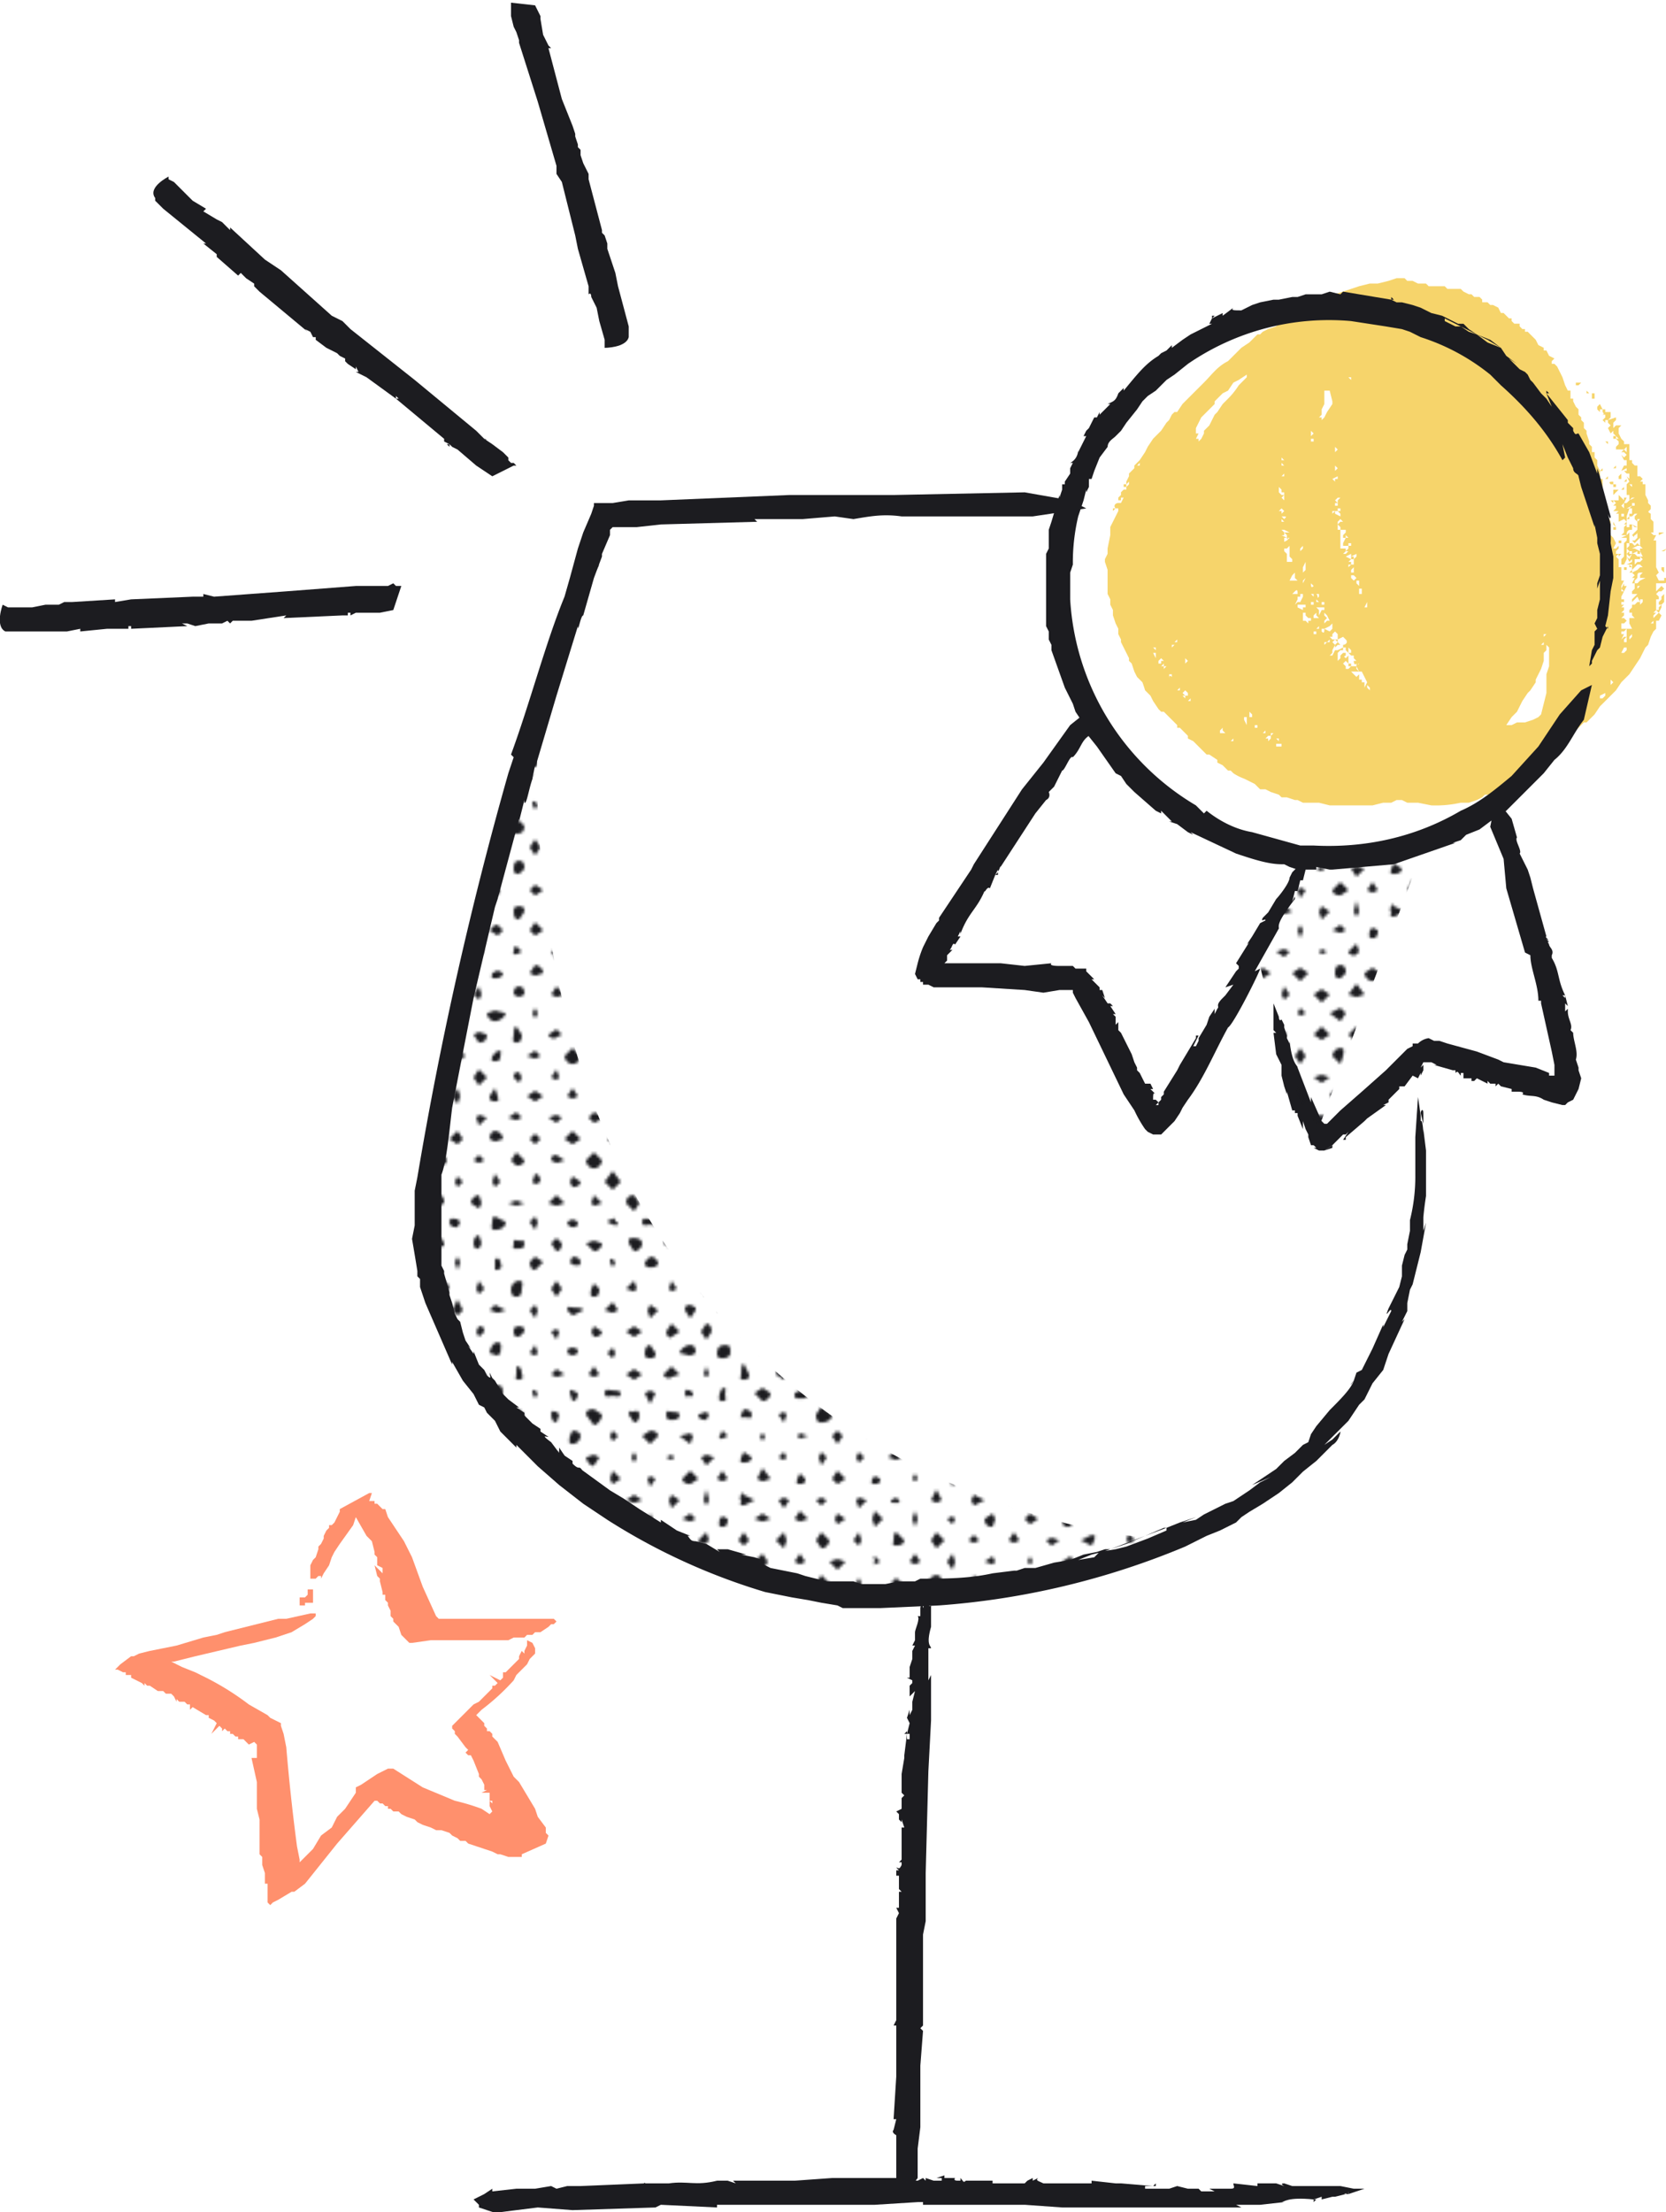 <svg version="1.1" id="Layer_1" xmlns="http://www.w3.org/2000/svg" xmlns:xlink="http://www.w3.org/1999/xlink" x="0" y="0" viewBox="0 0 622.7 826.7" xml:space="preserve">
  <style>
    .st0{fill:none}.st1{fill-rule:evenodd;clip-rule:evenodd}.st1,.st2{fill:#1c1c20}.st6{fill:#ff906d}
  </style>
  <pattern x="-197" y="957.5" width="242.7" height="219.1" patternUnits="userSpaceOnUse" id="SVGID_1_" viewBox="0 -219.1 242.7 219.1" overflow="visible">
    <path class="st0" d="M0-219h243V0H0z"/>
    <path class="st0" d="M0-219h243V0H0z"/>
    <path class="st0" d="M0-219h243V0H0z"/>
    <path class="st1" d="M62-215l-2 2-2-2 2-2 2 2zM76-215c0 1 0 2-2 2l-2-2 2-3 2 3zM92-215l-3 2-3-2 3-1 3 1zM105-215c0 1 0 3-2 3s-2-2-2-3l2-3 2 3zM120-215l-2 2-2-2 2-2 2 2zM134-215l-2 1-2-1 2-2 2 2zM150-215l-3 2-3-2c0-1 1-3 3-3s3 2 3 3zM163-215l-2 2-1-2 1-3 2 3zM177-215c0 1 0 3-2 3s-2-2-2-3 1-3 3-3 1 2 1 3zM192-215l-2 3-2-3 2-3 2 3zM206-215c0 1 0 3-2 3s-1-2-1-3l1-2 2 2zM220-215l-1 1-3-1 3-3 1 3zM235-215l-2 1-1-1 1-3 2 3zM54-207l-2 2-2-2c0-2 1-2 2-2l2 2zM68-207l-2 1c-2 0-1 0-1-1s0-3 1-3c2 1 2 1 2 3zM82-207l-1 1-3-1 3-2 1 2zM97-207c0 1 0 2-2 2s-1-1-1-2 0-3 1-3l2 3zM113-207l-3 2-2-2 2-3 3 3zM126-207l-2 1-1-1 1-3 2 3zM140-207l-1 3-2-3 2-1c2 0 1 0 1 1zM155-207l-2 2-2-2 2-4 2 4zM171-207l-3 1-3-1 2-2 4 2zM183-207l-1 3-2-3 2-2 1 2zM200-207l-4 2-2-2c0-2 1-1 2-1s4 0 4 1zM213-207l-2 1-3-1 3-3 2 3zM228-207l-3 3-1-3 1-2 3 2zM242-207l-2 3-2-3c0-1 0-2 2-2l2 1v1zM62-199l-2 1-2-1 2-2c1 0 2 0 2 2zM77-199c0 1-1 2-3 2l-2-2c0-2 1-3 2-3 2 0 3 1 3 3zM91-199l-2 1c-1 1-2 0-2-1 0-2 1-3 2-3l2 3zM105-199l-1 1h-1l-1-1 1-3 2 3zM119-199l-1 2-2-2c0-2 1-3 2-3l1 3zM135-199l-3 1-1-1 1-2 3 2zM148-199l-1 3-3-3 3-3 1 3zM163-199l-2 2-1-2 1-2c1 0 2 0 2 2zM178-199l-2 2c-2 0-2-1-2-2s0-2 2-2 2 1 2 2zM191-199l-1 3-2-3 2-1 1 1zM207-199c0 1-1 2-3 2l-1-2 1-2 3 2zM222-199l-3 2-3-2 3-2 3 2zM236-199l-3 2c-1 1-2-1-2-2l2-3 3 3zM54-191l-2 3-2-3 2-2c1 0 2 0 2 2zM69-191c0 1-1 2-3 2l-2-2c0-2 1-3 2-3 2 0 3 1 3 3zM83-191l-2 2c-1 1-2-1-2-2 0-2 1-3 2-3l2 3zM96-191l-1 2-1-2 1-3 1 3zM112-191l-2 1-2-1c0-2 1-2 2-2l2 2zM126-191l-2 2-3-2 3-2 2 2zM141-191l-2 2c-2 0-2-1-2-2l1-2h1l2 2zM155-191l-2 3-1-3 1-2 2 2zM169-191l-1 1-3-1c0-1 1-4 3-4s1 3 1 4zM183-191l-1 1-2-1 2-3 1 3zM198-191l-2 1-2-1c0-2 1-2 2-2 2 0 2 1 2 2zM212-191l-1 2-2-2 2-2 1 2zM227-191c0 1 0 2-2 2s-2-1-2-2c0-2 1-3 2-3l2 3zM242-191l-2 1-4-1c0-1 2-3 4-3s2 2 2 3zM62-183l-2 3-2-3 2-3 2 3zM77-183l-3 2-2-2c0-2 1-1 2-1s3 0 3 1zM91-183l-2 1-1-1 1-3 2 3zM105-183l-2 2-2-2c0-2 1-3 2-3l2 3zM120-183l-2 1-2-1c0-1 0-3 2-3s2 2 2 3zM134-183l-2 3-2-3 2-2 2 2zM150-183l-3 1c-1 1-1 0-1-1s-1-2 1-2 3 1 3 2zM164-183l-3 2-2-2 2-1 3 1zM177-183c1 1 0 2-1 2-2 0-1-1-1-2v-3c2 0 2 2 2 3zM193-183l-3 1-2-1 2-2 3 2zM206-183l-2 1-2-1 2-3 2 3zM222-183l-3 2-3-2 3-2 3 2zM236-183l-3 1c-1 1-3 0-3-1l3-3 3 3zM54-176c0 2-1 1-2 1s-2 1-2-1l2-1 2 1zM68-176c0 2 0 3-2 3s-3-1-3-3l3-2 2 2zM82-176l-1 3c-1 0-2-1-2-3l2-2 1 2zM98-176c0 2-2 2-3 2l-2-2 2-2 3 2zM112-176c0 2-1 2-2 2s-2 0-2-2l2-1 2 1zM127-176c0 2-2 4-3 4l-3-4 3-1 3 1zM140-176l-1 2c-1 0-3 0-3-2l2-1h1l1 1c1 0 1 0 0 0zM154-176l-1 2c-1 0-2 0-2-2l2-2 1 2zM170-176c0 2-1 2-2 2s-3 0-3-2 1-3 3-3 2 2 2 3zM183-176l-1 2-1-2c0-2 0-1 1-1l1 1zM198-176c0 2-1 3-2 3l-1-3c0-2 0-1 1-1l2 1zM214-176c0 2-2 1-3 1s-3 1-3-1 2-1 3-1 3 0 3 1zM227-176l-2 4-2-4 2-1 2 1zM241-176c0 2 0 1-1 1s-2 1-2-1 1-1 2-1l1 1zM62-168c0 2-1 2-2 2s-3-1-3-2l3-1 2 1zM77-168c0 2-1 3-3 3-1 0-2-1-2-3l2-2c2 0 3 1 3 2zM91-168c0 2-1 2-2 2s-4 0-4-2l4-1 2 1zM106-168c0 2-2 1-3 1s-3 0-3-1l3-3 3 3zM120-168c0 2-1 2-2 2l-3-2 3-2 2 2zM135-168c0 2-2 1-3 1l-1-1 1-2c2 0 3 1 3 2zM149-168c0 2-1 3-2 3l-2-3 2-3 2 3zM163-168l-2 4-2-4 2-2 2 2zM178-168c0 2-1 3-3 3s-1-1-1-3 0-2 2-2l2 2zM191-168l-1 3c-1 0-2-1-2-3s1-1 2-1l1 1zM207-168c0 2-2 4-3 4l-3-4c0-2 2-2 3-2l3 2zM221-168c0 2-1 3-2 3l-2-3c0-2 1-1 2-1 1-1 2 0 2 1zM236-168c0 2-2 2-3 2s-2 0-2-2 1-1 2-1 3 0 3 1zM54-160l-2 3-2-3 2-2 2 2zM68-160l-2 1-3-1 3-2 2 2zM84-160l-3 2-1-2 1-2 3 2zM99-160l-4 3-3-3 3-3 4 3zM112-160l-2 1c-1 1-2 0-2-1l2-3 2 3zM126-160l-2 3-2-3 2-2 2 2zM141-160l-2 3c-2 0-3-2-3-3l3-1 2 1zM155-160l-2 3-2-3 2-3 2 3zM169-160l-1 3-4-3c0-1 2-3 4-3s1 2 1 3zM184-160l-2 3-2-3 2-3 2 3zM199-160c0 1-1 3-3 3s-1-2-1-3l1-2c2 0 3 1 3 2zM213-160l-2 2-1-2 1-2 2 2zM228-160l-3 3-3-3 3-2c2 0 3 1 3 2zM241-160l-1 3-4-3 4-1 1 1zM62-152l-2 2-1-2 1-2 2 2zM76-152l-2 1-3-1 3-3 2 3zM91-152l-2 2-1-2 1-3 2 3zM105-152l-2 2-3-2 3-3 2 3zM120-152l-2 1-1-1c0-1-1-3 1-3s2 2 2 3zM134-152l-2 3-1-3 1-2 2 2zM148-152l-1 3-4-3 4-2 1 2zM163-152l-2 2-2-2 2-1 2 1zM178-152l-2 2c-2 0-2-1-2-2s0-3 2-3 2 2 2 3zM193-152l-3 3-3-3 3-2 3 2zM206-152l-2 3c-1 1-3-2-3-3l3-1 2 1zM220-152l-1 2-1-2 1-2 1 2zM234-152l-1 1-2-1 2-1 1 1zM55-144l-3 2-2-2 2-3 3 3zM68-144c0 1 0 2-2 2s-1-1-1-2l1-1 2 1zM82-144l-1 1-1-1 1-2 1 2zM97-144l-2 3-1-3 1-2 2 2zM113-144l-3 1-2-1 2-3 3 3zM127-144l-3 3-2-3 2-2 3 2zM142-144l-3 2-3-2c0-1 1-2 3-2s3 1 3 2zM154-144l-1 3-1-3 1-2 1 2zM169-144l-1 2-1-2v-1l2 1zM185-144l-3 2-2-2 2-2 3 2zM200-144l-4 1-2-1 2-3c2 0 4 2 4 3zM214-144l-3 2-1-2 1-3 3 3zM227-144l-2 3-1-3 1-1 2 1zM243-144l-3 2c-2 0-3-1-3-2l3-3 3 3zM63-136l-3 3-1-3 1-1 3 1zM75-136c0 1 1 1-1 1s-2 0-2-1l2-1 1 1zM91-136l-2 1-2-1 2-4 2 4zM107-136l-4 2-1-2 1-2 4 2zM120-136l-2 2-4-2 4-2 2 2zM133-136l-1 2-3-2 3-3 1 3zM149-136l-2 3-1-3c0-1-1-2 1-2s2 1 2 2zM164-136l-3 2-3-2 3-2 3 2zM178-136l-2 3c-2 0-2-2-2-3s0-2 2-2 2 1 2 2zM191-136l-1 2-1-2 1-3 1 3zM206-136l-2 3-2-3 2-2 2 2zM222-136l-3 1-3-1 3-2 3 2zM236-136l-3 3-1-3 1-2 3 2zM55-129l-3 2-1-2 1-2 3 2zM69-129l-3 3-1-3 1-3 3 3zM82-129l-1 3-1-3 1-3 1 3zM96-129l-1 2-2-2 2-1 1 1zM111-129l-1 3c-2 0-3-1-3-3l3-2 1 2zM127-129l-3 2-2-2 2-2 3 2zM140-129c0 1 0 3-2 3s-2-2-2-3l3-3c2 0 1 2 1 3zM156-129l-3 3-3-3 3-2 3 2zM170-129l-2 2-3-2 2-2h1l2 2zM185-129l-3 2-2-2 2-3 3 3zM198-129l-2 1-2-1 2-2c2 0 2 1 2 2zM212-129l-1 2-1-2 1-3 1 3zM226-129l-1 3-1-3 1-2 1 2zM242-129l-2 1-3-1 3-2 2 2zM61-121l-1 2-2-2 2-3 1 3zM77-121c0 1-1 2-3 2s-1-1-1-2 0-3 1-3l3 3zM92-121l-3 3-2-3 2-3 3 3zM105-121l-2 1-2-1 2-2 2 2zM120-121l-2 1-2-1 2-3 2 3zM135-121l-3 2-2-2 2-1 3 1zM148-121l-1 2-4-2 4-2c2 0 1 1 1 2zM163-121l-2 1-1-1 1-3 2 3zM177-121l-2 1c-2 0-1 0-1-1s0-2 1-2l2 2zM193-121l-3 3-2-3 2-1 3 1zM206-121l-2 3c-1 0-2-1-2-3l2-2 2 2zM221-121l-2 2-3-2 3-1 2 1zM235-121l-2 1-1-1 1-1 2 1zM55-113l-3 3-3-3 3-1 3 1zM68-113l-2 1c-2 0 0 0 0-1s-1-2 0-2l2 2zM83-113l-2 1-2-1 2-3 2 3zM96-113l-1 3-2-3 2-3 1 3zM111-113l-1 1-3-1 3-2 1 2zM125-113l-1 1-1-1 1-2 1 2zM141-113l-2 2c-2 0-3-1-3-2l3-2 2 2zM154-113l-1 1-3-1 3-1 1 1zM170-113c0 1-1 2-3 2s-1-1-1-2l2-1 2 1zM185-113l-3 1-2-1 2-3c1 0 3 1 3 3zM199-113c0 1-1 3-3 3s-1-2-1-3l1-2 3 2zM214-113l-3 2-3-2 3-2 3 2zM228-113l-3 3-3-3 3-2 3 2zM242-113l-2 2c-2 0-2-1-2-2s0-3 2-3 2 2 2 3zM61-105l-1 3-1-3 1-2 1 2zM76-105l-2 1-2-1 2-2 2 2zM91-105l-2 2-3-2c0-1 1-3 3-3s2 2 2 3zM106-105l-3 1-1-1 1-3 3 3zM120-105l-2 1-2-1 2-1 2 1zM135-105l-3 2-1-2 1-1 3 1zM149-105l-2 2c-2 0-3-1-3-2l3-3 2 3zM162-105l-1 2-2-2 2-3 1 3zM178-105l-2 1-2-1c0-1 0-3 2-3s2 2 2 3zM193-105l-3 1-2-1 2-3 3 3zM207-105c0 1-1 3-3 3s-2-2-2-3l2-1 3 1zM221-105l-2 2-1-2 1-3 2 3zM236-105l-3 3-3-3 3-2 3 2zM54-98l-2 3-3-3 3-1 2 1zM69-98c0 1-1 2-3 2l-2-2 2-1 3 1zM82-98l-1 3-2-3 2-2 1 2zM99-98l-4 3-1-3 1-2 4 2zM111-98l-1 1-2-1c0-1 0-3 2-3s1 2 1 3zM126-98l-2 1-1-1 1-1 2 1zM140-98l-1 3c-2 0-3-1-3-3l2-2c2 0 2 1 2 2 1 0 1 0 0 0zM154-98l-1 3-3-3 3-3 1 3zM171-98c0 1-2 3-4 3s-3-2-3-3l3-1 4 1zM183-98l-1 2-1-2 1-2 1 2zM198-98l-2 2-1-2 1-2 2 2zM212-98l-1 3-3-3 3-1 1 1zM227-98l-2 1-1-1 1-2 2 2zM242-98l-2 3-4-3 4-2 2 2zM62-90l-2 3-1-3 1-2 2 2zM77-90c0 1-1 2-3 2l-3-2 3-2c2 0 3 1 3 2zM90-90l-1 2-3-2 3-3 1 3zM105-90l-2 3-1-3 1-2 2 2zM119-90l-1 2-3-2 3-2 1 2zM135-90l-3 2-2-2 2-1 3 1zM147-90v3c-2-1-2-2-2-3l1-1c2 0 1 0 1 1zM164-90c0 2-1 3-3 3l-2-3 2-1 3 1zM177-90c0 1 0 3-2 3s-1-2-1-3 0-3 1-3l2 3zM192-90l-2 1c-1 1-3 0-3-1l3-2 2 2zM205-90c0 1 1 3-1 3s-1-2-1-3 0-2 1-2l1 2zM220-90l-1 1-3-1 3-1 1 1zM236-90l-3 2-3-2 3-3 3 3zM53-82l-1 2-2-2 2-2 1 2zM68-82c0 1 0 2-2 2l-1-2 1-1 2 1zM82-82l-1 2-2-2 2-1 1 1zM96-82l-1 2-3-2 3-3 1 3zM112-82l-2 1-1-1 1-2 2 2zM126-82l-2 3-3-3 3-1 2 1zM139-82v2l-1-2c0-1-1-2 1-2s0 1 0 2zM156-82l-3 2-3-2 3-3 3 3zM169-82c0 1 0 2-2 2s-1-1-1-2l2-2c2 0 1 1 1 2zM184-82l-2 1-3-1 3-2 2 2zM199-82c0 1-1 3-3 3s-3-2-3-3l3-3 3 3zM214-82l-3 2-1-2 1-3 3 3zM227-82l-2 3-2-3 2-3 2 3zM241-82l-1 3-3-3c0-1 1-3 3-3s1 2 1 3zM61-74l-1 1-1-1 1-2 1 2zM77-74l-3 1-3-1 3-3 3 3zM92-74l-3 3-3-3 3-2 3 2zM106-74l-3 2-2-2 2-2 3 2zM119-74l-1 2c-2 0-3-1-3-2l3-1 1 1zM134-74l-2 3-3-3 3-1 2 1zM149-74l-3 1-2-1 2-2c2 0 3 1 3 2zM164-74l-3 3-2-3 2-3 3 3zM177-74l-1 2-2-2c0-1 0-2 2-2l1 2zM191-74l-1 1-2-1 2-3 1 3zM208-74l-4 2-1-2 1-2 4 2zM220-74l-1 2-3-2 3-2 1 2zM236-74l-3 2-3-2 3-1 3 1zM54-67l-2 2-1-2 1-1 2 1zM70-67l-4 2-2-2 2-2 4 2zM84-67l-3 1-2-1 2-2 3 2zM96-67l-1 3-3-3 3-2 1 2zM111-67l-1 2-2-2 2-3 1 3zM126-67l-2 2-2-2 2-1 2 1zM141-67l-2 3-4-3 4-1 2 1zM154-67l-1 3-2-3 2-3 1 3zM168-67c0 1 1 2-1 2s-2-1-2-2l2-3 1 3zM185-67l-3 2-3-2 3-2 3 2zM198-67l-2 1-2-1 2-3 2 3zM213-67l-2 1-3-1 3-1 2 1zM227-67l-2 3-1-3 1-3 2 3zM242-67l-2 2-4-2c0-1 2-3 4-3s2 2 2 3zM63-59l-3 3-1-3 1-1 3 1zM76-59l-2 1-3-1 3-3 2 3zM91-59l-2 2-1-2 1-3 2 3zM105-59l-2 3-2-3 2-3 2 3zM121-59l-3 1-2-1 2-1 3 1zM134-59l-2 1-3-1 3-1 2 1zM150-59c0 1-2 3-4 3s-2-2-2-3l2-3c2 0 4 2 4 3zM164-59l-3 3-1-3 1-1 3 1zM177-59l-2 1-3-1 3-2 2 2zM192-59l-2 2-3-2 3-1 2 1zM208-59l-4 2-2-2 2-2 4 2zM222-59l-3 2-1-2 1-2 3 2zM235-59l-2 2-3-2 3-1 2 1zM54-51l-2 1-2-1 2-2c1 0 2 0 2 2zM69-51c0 1-1 3-3 3s-3-2-3-3l3-2c1 0 3 0 3 2zM83-51l-2 3-1-3 1-3c1 0 2 1 2 3zM97-51l-2 2-2-2c0-2 1-3 2-3l2 3zM112-51l-2 2-3-2c0-2 1-3 3-3l2 3zM126-51l-2 2-2-2 2-2 2 2zM141-51l-2 2c-2 0-3-1-3-2 0-2 1-3 3-3 1 0 2 1 2 3zM155-51l-2 2-3-2 3-3 2 3zM170-51l-3 1-2-1c0-2 1-3 2-3 2 0 3 2 3 3zM184-51l-2 2-2-2 2-2 2 2zM199-51l-3 2-3-2 3-3 3 3zM213-51l-2 2-2-2 2-1 2 1zM228-51l-3 2-3-2 3-3c2 0 3 1 3 3zM241-51l-1 2-2-2c0-1 0-3 2-3s1 2 1 3zM62-43l-2 2-3-2 3-3c1 0 2 1 2 3zM76-43l-2 1c-2 0-1 0-1-1l1-2c1 0 2 0 2 2zM92-43l-3 3-1-3 1-1c1 0 3-1 3 1zM106-43l-3 3-2-3 2-2 3 2zM119-43l-1 2c-2 0-3-1-3-2l3-3 1 3zM134-43l-2 3-2-3 2-3 2 3zM149-43c0 1-1 2-3 2l-1-2 1-2c2 0 3 1 3 2zM163-43l-2 1-2-1 2-2 2 2zM178-43c0 1-1 2-3 2l-2-2 2-3 3 3zM193-43l-3 1-2-1c0-2 1-2 2-2l3 2zM207-43c0 1-1 3-3 3s-3-2-3-3l3-3 3 3zM221-43l-2 2-3-2 3-1 2 1zM235-43l-2 1-1-1 1-3 2 3zM55-35l-3 1-3-1 3-2c1 0 3 0 3 2zM68-35c0 1 0 3-2 3s-3-2-3-3l3-3c1 0 2 1 2 3zM82-35l-1 2-2-2 2-1c1 0 1-1 1 1zM97-35c0 1 0 2-2 2l-1-2 1-4 2 4zM112-35l-2 1-4-1 4-3c1 0 2 1 2 3zM127-35l-3 1-2-1 2-2 3 2zM141-35l-2 3-4-3 4-2c2 0 2 1 2 2zM155-35l-2 2-1-2 1-2 2 2zM169-35l-2 2-1-2 1-3 2 3zM184-35l-2 1-1-1 1-3c1 0 2 1 2 3zM199-35c0 1-1 2-3 2l-1-2 1-2 3 2zM214-35l-3 3-3-3 3-4 3 4zM227-35l-2 1-3-1 3-2 2 1v1zM243-35l-3 1c-1 1-2 0-2-1s0-3 2-3l3 3zM62-27l-2 1-3-1 3-2c1 0 2 0 2 2zM77-27l-3 1c-1 1-1 0-1-1l1-1c1 0 3-1 3 1zM92-27l-3 2-3-2 3-3c1 0 3 1 3 3zM106-27c0 1-1 2-3 2l-3-2 3-2 3 2zM121-27l-3 1-2-1 2-3 3 3zM135-27l-3 2-2-2 2-4 3 4zM148-27l-2 1-2-1 2-3c2 0 2 2 2 3zM162-27l-1 2-3-2c0-2 2-3 3-3l1 3zM178-27l-3 1-3-1 3-1 3 1zM193-27l-3 1-3-1 3-3 3 3zM207-27l-3 1-1-1 1-3 3 3zM221-27l-2 3-3-3c0-2 1-3 3-3l2 3zM235-27l-2 3-3-3 3-3 2 3zM53-20l-1 2c-1 0-2 0-2-2l2-1 1 1zM67-20c0 2 0 1-1 1s-3 1-3-1 2-2 3-2l1 2zM83-20c0 2-1 1-2 1l-2-1 2-1 2 1zM98-20c0 2-2 2-3 2l-2-2 2-2c2 0 3 1 3 2zM111-20l-1 3-3-3c0-1 1-2 3-2l1 2zM126-20c0 2-1 2-2 2l-2-2 2-3 2 3zM141-20l-2 2-3-2 3-1 2 1zM154-20l-1 2c-1 0-3 0-3-2s2-1 3-1l1 1zM171-20c0 2-2 3-4 3s-1-2-1-3 0-2 1-2l4 2zM183-20l-1 3-2-3 2-2 1 2zM198-20c0 2-1 2-2 2s-2-1-2-2l2-1 2 1zM213-20c0 2-1 1-2 1l-2-1 1-1h1c1-1 1 0 1 1h1zM227-20c0 2-1 1-2 1s-3 1-3-1 2-1 3-1 2 0 2 1zM241-20l-1 2c-1 0-3 0-3-2s1-1 3-1 1 0 1 1zM63-12l-3 3c-1 0-2-1-2-3s1-1 2-1 3 0 3 1zM75-12c0 2 1 2-1 2s-1 0-1-2 0-2 1-2l1 2zM90-12l-1 3c-2 0-3-1-3-3l3-1 1 1zM105-12c0 2-1 3-2 3l-2-3 2-2 2 2zM119-12l-1 3-2-3c0-1 0-2 2-2s1 1 1 2zM133-12l-1 4-2-4c0-2 1-2 2-2l1 2zM148-12c0 2 0 1-1 1s-2 1-2-1c0-1 0-2 2-2l1 2zM162-12l-1 2c-1 0-2 0-2-2s1-3 2-3l1 3zM178-12c0 2-1 2-3 2s-1 0-1-2 0-1 2-1 2 0 2 1zM192-12c0 2-1 3-2 3l-2-3 2-2 2 2zM207-12c0 2-2 3-3 3l-3-3 3-1 3 1zM222-12c0 2-2 3-3 3l-2-3c0-2 0-2 2-2s3 1 3 2zM236-12c0 2-2 2-3 2l-3-2c0-2 2-3 3-3l3 3zM53-5l-1 3-3-3 3-1 1 1zM69-5c0 1-1 3-3 3s-1-2-1-3 0-3 1-3l3 3zM82-5l-1 3-2-3 2-2 1 2zM98-5l-3 2c-1 0-2 0-2-2s1-1 2-1l3 1zM111-5l-1 4-3-4 3-3 1 3zM127-5l-3 3-2-3 2-2 3 2zM140-5l-1 4-2-4c0-2 0-1 1-1l2 1zM154-5l-1 3-1-3 1-2 1 2zM169-5c1 2 0 3-2 3v-3-1c1-1 2 0 2 1zM185-5l-3 3c-1 0-2-1-2-3l2-2 3 2zM199-5c0 2-2 1-3 1l-1-1 1-2c2 0 3 1 3 2zM212-5l-1 2-1-2c0-2 0-1 1-1l1 1zM228-5c0 2-2 2-3 2s-2 0-2-2l2-2c2 0 2 1 3 2zM242-5c0 2-1 2-2 2l-2-2c0-2 0-2 2-2s2 1 2 2zM5-215l-2 3-2-3 2-2 2 2zM20-215c0 1-1 3-3 3s-2-2-2-3l2-3 3 3zM35-215l-3 2-2-2 2-1 3 1zM47-215l-1 2-2-2 2-3 1 3zM11-207l-2 1-2-1c0-1 1-2 3-2s1 0 1 2zM25-207l-1 2-3-2c1-2 2-2 3-2l1 2zM40-207l-2 1-1-1 1-4 2 4zM5-199l-2 3-2-3 2-3c1 0 2 1 2 3zM20-199l-3 2-1-2 1-2c1 0 3 0 3 2zM33-199l-1 2-3-2c1-2 2-1 3-1s1-1 1 1zM49-199l-2 1h-1l-2-1c0-2 1-3 2-3 2 0 3 1 3 3zM12-191c0 1-1 2-3 2s-2-1-2-2c0-2 1-3 3-3s2 1 2 3zM25-191l-1 1-1-1 1-1c1 0 1-1 1 1zM40-191c0 1 0 2-2 2s-1-1-1-2l1-2c1 0 2 0 2 2zM4-183l-1 1-1-1 1-3 1 3zM19-183c0 1 0 2-2 2s-1-1-1-2 0-4 1-4l2 4zM33-183l-1 2-3-2c0-2 2-3 3-3l1 3zM48-183l-2 3-1-3 1-3c1 0 2 1 2 3zM10-176c0 2 1 3-1 3s-1-2-1-3l1-2c2 0 1 1 1 2zM27-176c0 2-2 3-3 3l-3-3 3-2 3 2zM41-176c0 2-1 2-3 2s-2 0-2-2l2-1 3 1zM4-168l-1 2c-1 0-3 0-3-2l3-1 1 1zM20-168c0 2-1 1-3 1s-1 1-1-1l1-2c2 0 3 1 3 2zM33-168l-1 3-2-3 2-1 1 1zM50-168c0 2-2 3-4 3s-2-2-2-3l2-3 4 3zM11-160l-2 1c-2 0-1 0-1-1l1-2 2 2zM25-160l-1 2-1-2 1-1 1 1zM41-160l-3 1-1-1 1-1 3 1zM6-152l-3 3-2-3 2-1 3 1zM20-152c0 1-1 2-3 2s-1-1-1-2l1-2 3 2zM33-152l-1 1-2-1 2-2 1 2zM48-152l-2 3-1-3 1-2 2 2zM11-144l-2 1-2-1 2-3 2 3zM27-144l-3 1-2-1 2-4 3 4zM40-144c0 1 0 2-2 2s-1-1-1-2l1-2 2 2zM4-136l-1 2-1-2 1-4 1 4zM21-136l-4 2c-2 0-1-1-1-2-1-1 0-2 1-3v1l4 2zM34-136l-2 3-2-3 2-1 2 1zM48-136l-2 2-2-2 2-1 2 1zM11-129c0 1 0 3-2 3s-1-2-1-3l1-1 2 1zM27-129l-3 1-3-1 3-2 3 2zM41-129l-3 1-2-1 2-3 3 3zM4-121l-1 1c-1 1-3 0-3-1l3-3 1 3zM19-121l-2 2-2-2 2-3 2 3zM33-121l-1 3-3-3 3-3 1 3zM49-121c0 1-1 3-3 3l-2-3 2-3 3 3zM12-113c0 1-1 3-3 3s-3-2-3-3l3-2 3 2zM26-113l-2 3-3-3 3-3 2 3zM40-113l-2 1-2-1 2-3 2 3zM6-105l-3 1-3-1 3-4 3 4zM20-105l-3 3-1-3 1-4 3 4zM34-105l-2 2c-1 1-2-1-2-2l2-2 2 2zM49-105l-3 3-2-3 2-3 3 3zM11-98c0 1 0 2-2 2l-2-2 2-1 2 1zM26-98l-2 3c-2 0-3-2-3-3l3-3 2 3zM41-98l-3 2-3-2 3-1 3 1zM4-90l-1 3-3-3 3-3 1 3zM20-90c0 1-1 2-3 2l-2-2 2-3 3 3zM33-90l-1 3-3-3 3-1 1 1zM49-90l-3 2-2-2 2-1 3 1zM10-82l-1 3-2-3 2-2 1 2zM25-82l-1 1-2-1 2-2 1 2zM40-82l-2 1-2-1 2-2 2 2zM4-74l-1 1-2-1 2-2 1 2zM21-74l-4 1c-2 0-1 0-1-1l1-1 4 1zM34-74l-2 3-1-3 1-3 2 3zM49-74l-3 1-3-1 3-2 3 2zM12-67c0 1-1 2-3 2l-2-2 2-1 3 1zM26-67l-2 1-3-1 3-2 2 2zM40-67l-2 3-2-3 2-2 2 2zM5-59l-2 2-2-2 2-1 2 1zM20-59l-3 1c-2 1-1 0-1-1s0-3 1-3c2 0 3 2 3 3zM34-59l-2 2-2-2 2-3 2 3zM47-59l-1 1c-1 1-2 0-2-1l2-2 1 2zM12-51c0 1-1 2-3 2l-2-2c0-2 1-3 2-3l3 3zM26-51l-2 1-3-1 3-2c1 0 2 0 2 2zM39-51l-1 2-2-2 2-2 1 2zM5-43l-2 2-2-2 2-3c1 0 2 1 2 3zM20-43c0 1-1 2-3 2l-1-2 1-1c1 0 3-1 3 1zM34-43l-2 1-3-1 3-3c1 0 2 1 2 3zM48-43l-2 2-3-2 3-3c2 0 2 1 2 3zM10-35c0 1 1 2-1 2s-3-1-3-2l3-2 1 2zM25-35l-1 3-1-3 1-3 1 3zM40-35l-2 2-2-2c0-2 1-3 2-3s2 1 2 3zM4-27l-1 2-1-2 1-4 1 4zM20-27c0 1-1 3-3 3s-2-2-2-3l2-3c1 0 3 1 3 3zM33-27l-1 2-2-2 2-3 1 3zM48-27l-2 2-2-2 2-1c1 0 2-1 2 1zM12-20c0 2-2 1-3 1s-3 0-3-1l3-2c2 0 3 1 3 2zM27-20c0 2-2 3-3 3-2 0-3-1-3-3l3-2 3 2zM41-20c0 2-2 2-3 2l-2-2 2-1 3 1zM5-12l-2 2-1-2 1-2 2 2zM20-12c0 2-1 1-3 1s-3 0-3-1l3-1 3 1zM35-12c0 2-2 2-3 2s-3-1-3-2l3-2 3 2zM48-12c0 2-1 2-2 2l-1-2c0-2 0-1 1-1l2 1zM12-5c0 1-1 4-3 4S8-3 8-5l1-3 3 3zM27-5c0 2-2 2-3 2l-1-2 1-3 3 3zM41-5l-3 2-3-2 3-2c2 0 3 1 3 2z"/>
  </pattern>
  <pattern x="-197" y="957.5" width="242.7" height="219.1" patternUnits="userSpaceOnUse" id="SVGID_2_" viewBox="0 -219.1 242.7 219.1" overflow="visible">
    <path class="st0" d="M0-219h243V0H0z"/>
    <path class="st0" d="M0-219h243V0H0z"/>
    <path class="st0" d="M0-219h243V0H0z"/>
    <path class="st1" d="M62-215l-2 2-2-2 2-2 2 2zM76-215c0 1 0 2-2 2l-2-2 2-3 2 3zM92-215l-3 2-3-2 3-1 3 1zM105-215c0 1 0 3-2 3s-2-2-2-3l2-3 2 3zM120-215l-2 2-2-2 2-2 2 2zM134-215l-2 1-2-1 2-2 2 2zM150-215l-3 2-3-2c0-1 1-3 3-3s3 2 3 3zM163-215l-2 2-1-2 1-3 2 3zM177-215c0 1 0 3-2 3s-2-2-2-3 1-3 3-3 1 2 1 3zM192-215l-2 3-2-3 2-3 2 3zM206-215c0 1 0 3-2 3s-1-2-1-3l1-2 2 2zM220-215l-1 1-3-1 3-3 1 3zM235-215l-2 1-1-1 1-3 2 3zM54-207l-2 2-2-2c0-2 1-2 2-2l2 2zM68-207l-2 1c-2 0-1 0-1-1s0-3 1-3c2 1 2 1 2 3zM82-207l-1 1-3-1 3-2 1 2zM97-207c0 1 0 2-2 2s-1-1-1-2 0-3 1-3l2 3zM113-207l-3 2-2-2 2-3 3 3zM126-207l-2 1-1-1 1-3 2 3zM140-207l-1 3-2-3 2-1c2 0 1 0 1 1zM155-207l-2 2-2-2 2-4 2 4zM171-207l-3 1-3-1 2-2 4 2zM183-207l-1 3-2-3 2-2 1 2zM200-207l-4 2-2-2c0-2 1-1 2-1s4 0 4 1zM213-207l-2 1-3-1 3-3 2 3zM228-207l-3 3-1-3 1-2 3 2zM242-207l-2 3-2-3c0-1 0-2 2-2l2 1v1zM62-199l-2 1-2-1 2-2c1 0 2 0 2 2zM77-199c0 1-1 2-3 2l-2-2c0-2 1-3 2-3 2 0 3 1 3 3zM91-199l-2 1c-1 1-2 0-2-1 0-2 1-3 2-3l2 3zM105-199l-1 1h-1l-1-1 1-3 2 3zM119-199l-1 2-2-2c0-2 1-3 2-3l1 3zM135-199l-3 1-1-1 1-2 3 2zM148-199l-1 3-3-3 3-3 1 3zM163-199l-2 2-1-2 1-2c1 0 2 0 2 2zM178-199l-2 2c-2 0-2-1-2-2s0-2 2-2 2 1 2 2zM191-199l-1 3-2-3 2-1 1 1zM207-199c0 1-1 2-3 2l-1-2 1-2 3 2zM222-199l-3 2-3-2 3-2 3 2zM236-199l-3 2c-1 1-2-1-2-2l2-3 3 3zM54-191l-2 3-2-3 2-2c1 0 2 0 2 2zM69-191c0 1-1 2-3 2l-2-2c0-2 1-3 2-3 2 0 3 1 3 3zM83-191l-2 2c-1 1-2-1-2-2 0-2 1-3 2-3l2 3zM96-191l-1 2-1-2 1-3 1 3zM112-191l-2 1-2-1c0-2 1-2 2-2l2 2zM126-191l-2 2-3-2 3-2 2 2zM141-191l-2 2c-2 0-2-1-2-2l1-2h1l2 2zM155-191l-2 3-1-3 1-2 2 2zM169-191l-1 1-3-1c0-1 1-4 3-4s1 3 1 4zM183-191l-1 1-2-1 2-3 1 3zM198-191l-2 1-2-1c0-2 1-2 2-2 2 0 2 1 2 2zM212-191l-1 2-2-2 2-2 1 2zM227-191c0 1 0 2-2 2s-2-1-2-2c0-2 1-3 2-3l2 3zM242-191l-2 1-4-1c0-1 2-3 4-3s2 2 2 3zM62-183l-2 3-2-3 2-3 2 3zM77-183l-3 2-2-2c0-2 1-1 2-1s3 0 3 1zM91-183l-2 1-1-1 1-3 2 3zM105-183l-2 2-2-2c0-2 1-3 2-3l2 3zM120-183l-2 1-2-1c0-1 0-3 2-3s2 2 2 3zM134-183l-2 3-2-3 2-2 2 2zM150-183l-3 1c-1 1-1 0-1-1s-1-2 1-2 3 1 3 2zM164-183l-3 2-2-2 2-1 3 1zM177-183c1 1 0 2-1 2-2 0-1-1-1-2v-3c2 0 2 2 2 3zM193-183l-3 1-2-1 2-2 3 2zM206-183l-2 1-2-1 2-3 2 3zM222-183l-3 2-3-2 3-2 3 2zM236-183l-3 1c-1 1-3 0-3-1l3-3 3 3zM54-176c0 2-1 1-2 1s-2 1-2-1l2-1 2 1zM68-176c0 2 0 3-2 3s-3-1-3-3l3-2 2 2zM82-176l-1 3c-1 0-2-1-2-3l2-2 1 2zM98-176c0 2-2 2-3 2l-2-2 2-2 3 2zM112-176c0 2-1 2-2 2s-2 0-2-2l2-1 2 1zM127-176c0 2-2 4-3 4l-3-4 3-1 3 1zM140-176l-1 2c-1 0-3 0-3-2l2-1h1l1 1c1 0 1 0 0 0zM154-176l-1 2c-1 0-2 0-2-2l2-2 1 2zM170-176c0 2-1 2-2 2s-3 0-3-2 1-3 3-3 2 2 2 3zM183-176l-1 2-1-2c0-2 0-1 1-1l1 1zM198-176c0 2-1 3-2 3l-1-3c0-2 0-1 1-1l2 1zM214-176c0 2-2 1-3 1s-3 1-3-1 2-1 3-1 3 0 3 1zM227-176l-2 4-2-4 2-1 2 1zM241-176c0 2 0 1-1 1s-2 1-2-1 1-1 2-1l1 1zM62-168c0 2-1 2-2 2s-3-1-3-2l3-1 2 1zM77-168c0 2-1 3-3 3-1 0-2-1-2-3l2-2c2 0 3 1 3 2zM91-168c0 2-1 2-2 2s-4 0-4-2l4-1 2 1zM106-168c0 2-2 1-3 1s-3 0-3-1l3-3 3 3zM120-168c0 2-1 2-2 2l-3-2 3-2 2 2zM135-168c0 2-2 1-3 1l-1-1 1-2c2 0 3 1 3 2zM149-168c0 2-1 3-2 3l-2-3 2-3 2 3zM163-168l-2 4-2-4 2-2 2 2zM178-168c0 2-1 3-3 3s-1-1-1-3 0-2 2-2l2 2zM191-168l-1 3c-1 0-2-1-2-3s1-1 2-1l1 1zM207-168c0 2-2 4-3 4l-3-4c0-2 2-2 3-2l3 2zM221-168c0 2-1 3-2 3l-2-3c0-2 1-1 2-1 1-1 2 0 2 1zM236-168c0 2-2 2-3 2s-2 0-2-2 1-1 2-1 3 0 3 1zM54-160l-2 3-2-3 2-2 2 2zM68-160l-2 1-3-1 3-2 2 2zM84-160l-3 2-1-2 1-2 3 2zM99-160l-4 3-3-3 3-3 4 3zM112-160l-2 1c-1 1-2 0-2-1l2-3 2 3zM126-160l-2 3-2-3 2-2 2 2zM141-160l-2 3c-2 0-3-2-3-3l3-1 2 1zM155-160l-2 3-2-3 2-3 2 3zM169-160l-1 3-4-3c0-1 2-3 4-3s1 2 1 3zM184-160l-2 3-2-3 2-3 2 3zM199-160c0 1-1 3-3 3s-1-2-1-3l1-2c2 0 3 1 3 2zM213-160l-2 2-1-2 1-2 2 2zM228-160l-3 3-3-3 3-2c2 0 3 1 3 2zM241-160l-1 3-4-3 4-1 1 1zM62-152l-2 2-1-2 1-2 2 2zM76-152l-2 1-3-1 3-3 2 3zM91-152l-2 2-1-2 1-3 2 3zM105-152l-2 2-3-2 3-3 2 3zM120-152l-2 1-1-1c0-1-1-3 1-3s2 2 2 3zM134-152l-2 3-1-3 1-2 2 2zM148-152l-1 3-4-3 4-2 1 2zM163-152l-2 2-2-2 2-1 2 1zM178-152l-2 2c-2 0-2-1-2-2s0-3 2-3 2 2 2 3zM193-152l-3 3-3-3 3-2 3 2zM206-152l-2 3c-1 1-3-2-3-3l3-1 2 1zM220-152l-1 2-1-2 1-2 1 2zM234-152l-1 1-2-1 2-1 1 1zM55-144l-3 2-2-2 2-3 3 3zM68-144c0 1 0 2-2 2s-1-1-1-2l1-1 2 1zM82-144l-1 1-1-1 1-2 1 2zM97-144l-2 3-1-3 1-2 2 2zM113-144l-3 1-2-1 2-3 3 3zM127-144l-3 3-2-3 2-2 3 2zM142-144l-3 2-3-2c0-1 1-2 3-2s3 1 3 2zM154-144l-1 3-1-3 1-2 1 2zM169-144l-1 2-1-2v-1l2 1zM185-144l-3 2-2-2 2-2 3 2zM200-144l-4 1-2-1 2-3c2 0 4 2 4 3zM214-144l-3 2-1-2 1-3 3 3zM227-144l-2 3-1-3 1-1 2 1zM243-144l-3 2c-2 0-3-1-3-2l3-3 3 3zM63-136l-3 3-1-3 1-1 3 1zM75-136c0 1 1 1-1 1s-2 0-2-1l2-1 1 1zM91-136l-2 1-2-1 2-4 2 4zM107-136l-4 2-1-2 1-2 4 2zM120-136l-2 2-4-2 4-2 2 2zM133-136l-1 2-3-2 3-3 1 3zM149-136l-2 3-1-3c0-1-1-2 1-2s2 1 2 2zM164-136l-3 2-3-2 3-2 3 2zM178-136l-2 3c-2 0-2-2-2-3s0-2 2-2 2 1 2 2zM191-136l-1 2-1-2 1-3 1 3zM206-136l-2 3-2-3 2-2 2 2zM222-136l-3 1-3-1 3-2 3 2zM236-136l-3 3-1-3 1-2 3 2zM55-129l-3 2-1-2 1-2 3 2zM69-129l-3 3-1-3 1-3 3 3zM82-129l-1 3-1-3 1-3 1 3zM96-129l-1 2-2-2 2-1 1 1zM111-129l-1 3c-2 0-3-1-3-3l3-2 1 2zM127-129l-3 2-2-2 2-2 3 2zM140-129c0 1 0 3-2 3s-2-2-2-3l3-3c2 0 1 2 1 3zM156-129l-3 3-3-3 3-2 3 2zM170-129l-2 2-3-2 2-2h1l2 2zM185-129l-3 2-2-2 2-3 3 3zM198-129l-2 1-2-1 2-2c2 0 2 1 2 2zM212-129l-1 2-1-2 1-3 1 3zM226-129l-1 3-1-3 1-2 1 2zM242-129l-2 1-3-1 3-2 2 2zM61-121l-1 2-2-2 2-3 1 3zM77-121c0 1-1 2-3 2s-1-1-1-2 0-3 1-3l3 3zM92-121l-3 3-2-3 2-3 3 3zM105-121l-2 1-2-1 2-2 2 2zM120-121l-2 1-2-1 2-3 2 3zM135-121l-3 2-2-2 2-1 3 1zM148-121l-1 2-4-2 4-2c2 0 1 1 1 2zM163-121l-2 1-1-1 1-3 2 3zM177-121l-2 1c-2 0-1 0-1-1s0-2 1-2l2 2zM193-121l-3 3-2-3 2-1 3 1zM206-121l-2 3c-1 0-2-1-2-3l2-2 2 2zM221-121l-2 2-3-2 3-1 2 1zM235-121l-2 1-1-1 1-1 2 1zM55-113l-3 3-3-3 3-1 3 1zM68-113l-2 1c-2 0 0 0 0-1s-1-2 0-2l2 2zM83-113l-2 1-2-1 2-3 2 3zM96-113l-1 3-2-3 2-3 1 3zM111-113l-1 1-3-1 3-2 1 2zM125-113l-1 1-1-1 1-2 1 2zM141-113l-2 2c-2 0-3-1-3-2l3-2 2 2zM154-113l-1 1-3-1 3-1 1 1zM170-113c0 1-1 2-3 2s-1-1-1-2l2-1 2 1zM185-113l-3 1-2-1 2-3c1 0 3 1 3 3zM199-113c0 1-1 3-3 3s-1-2-1-3l1-2 3 2zM214-113l-3 2-3-2 3-2 3 2zM228-113l-3 3-3-3 3-2 3 2zM242-113l-2 2c-2 0-2-1-2-2s0-3 2-3 2 2 2 3zM61-105l-1 3-1-3 1-2 1 2zM76-105l-2 1-2-1 2-2 2 2zM91-105l-2 2-3-2c0-1 1-3 3-3s2 2 2 3zM106-105l-3 1-1-1 1-3 3 3zM120-105l-2 1-2-1 2-1 2 1zM135-105l-3 2-1-2 1-1 3 1zM149-105l-2 2c-2 0-3-1-3-2l3-3 2 3zM162-105l-1 2-2-2 2-3 1 3zM178-105l-2 1-2-1c0-1 0-3 2-3s2 2 2 3zM193-105l-3 1-2-1 2-3 3 3zM207-105c0 1-1 3-3 3s-2-2-2-3l2-1 3 1zM221-105l-2 2-1-2 1-3 2 3zM236-105l-3 3-3-3 3-2 3 2zM54-98l-2 3-3-3 3-1 2 1zM69-98c0 1-1 2-3 2l-2-2 2-1 3 1zM82-98l-1 3-2-3 2-2 1 2zM99-98l-4 3-1-3 1-2 4 2zM111-98l-1 1-2-1c0-1 0-3 2-3s1 2 1 3zM126-98l-2 1-1-1 1-1 2 1zM140-98l-1 3c-2 0-3-1-3-3l2-2c2 0 2 1 2 2 1 0 1 0 0 0zM154-98l-1 3-3-3 3-3 1 3zM171-98c0 1-2 3-4 3s-3-2-3-3l3-1 4 1zM183-98l-1 2-1-2 1-2 1 2zM198-98l-2 2-1-2 1-2 2 2zM212-98l-1 3-3-3 3-1 1 1zM227-98l-2 1-1-1 1-2 2 2zM242-98l-2 3-4-3 4-2 2 2zM62-90l-2 3-1-3 1-2 2 2zM77-90c0 1-1 2-3 2l-3-2 3-2c2 0 3 1 3 2zM90-90l-1 2-3-2 3-3 1 3zM105-90l-2 3-1-3 1-2 2 2zM119-90l-1 2-3-2 3-2 1 2zM135-90l-3 2-2-2 2-1 3 1zM147-90v3c-2-1-2-2-2-3l1-1c2 0 1 0 1 1zM164-90c0 2-1 3-3 3l-2-3 2-1 3 1zM177-90c0 1 0 3-2 3s-1-2-1-3 0-3 1-3l2 3zM192-90l-2 1c-1 1-3 0-3-1l3-2 2 2zM205-90c0 1 1 3-1 3s-1-2-1-3 0-2 1-2l1 2zM220-90l-1 1-3-1 3-1 1 1zM236-90l-3 2-3-2 3-3 3 3zM53-82l-1 2-2-2 2-2 1 2zM68-82c0 1 0 2-2 2l-1-2 1-1 2 1zM82-82l-1 2-2-2 2-1 1 1zM96-82l-1 2-3-2 3-3 1 3zM112-82l-2 1-1-1 1-2 2 2zM126-82l-2 3-3-3 3-1 2 1zM139-82v2l-1-2c0-1-1-2 1-2s0 1 0 2zM156-82l-3 2-3-2 3-3 3 3zM169-82c0 1 0 2-2 2s-1-1-1-2l2-2c2 0 1 1 1 2zM184-82l-2 1-3-1 3-2 2 2zM199-82c0 1-1 3-3 3s-3-2-3-3l3-3 3 3zM214-82l-3 2-1-2 1-3 3 3zM227-82l-2 3-2-3 2-3 2 3zM241-82l-1 3-3-3c0-1 1-3 3-3s1 2 1 3zM61-74l-1 1-1-1 1-2 1 2zM77-74l-3 1-3-1 3-3 3 3zM92-74l-3 3-3-3 3-2 3 2zM106-74l-3 2-2-2 2-2 3 2zM119-74l-1 2c-2 0-3-1-3-2l3-1 1 1zM134-74l-2 3-3-3 3-1 2 1zM149-74l-3 1-2-1 2-2c2 0 3 1 3 2zM164-74l-3 3-2-3 2-3 3 3zM177-74l-1 2-2-2c0-1 0-2 2-2l1 2zM191-74l-1 1-2-1 2-3 1 3zM208-74l-4 2-1-2 1-2 4 2zM220-74l-1 2-3-2 3-2 1 2zM236-74l-3 2-3-2 3-1 3 1zM54-67l-2 2-1-2 1-1 2 1zM70-67l-4 2-2-2 2-2 4 2zM84-67l-3 1-2-1 2-2 3 2zM96-67l-1 3-3-3 3-2 1 2zM111-67l-1 2-2-2 2-3 1 3zM126-67l-2 2-2-2 2-1 2 1zM141-67l-2 3-4-3 4-1 2 1zM154-67l-1 3-2-3 2-3 1 3zM168-67c0 1 1 2-1 2s-2-1-2-2l2-3 1 3zM185-67l-3 2-3-2 3-2 3 2zM198-67l-2 1-2-1 2-3 2 3zM213-67l-2 1-3-1 3-1 2 1zM227-67l-2 3-1-3 1-3 2 3zM242-67l-2 2-4-2c0-1 2-3 4-3s2 2 2 3zM63-59l-3 3-1-3 1-1 3 1zM76-59l-2 1-3-1 3-3 2 3zM91-59l-2 2-1-2 1-3 2 3zM105-59l-2 3-2-3 2-3 2 3zM121-59l-3 1-2-1 2-1 3 1zM134-59l-2 1-3-1 3-1 2 1zM150-59c0 1-2 3-4 3s-2-2-2-3l2-3c2 0 4 2 4 3zM164-59l-3 3-1-3 1-1 3 1zM177-59l-2 1-3-1 3-2 2 2zM192-59l-2 2-3-2 3-1 2 1zM208-59l-4 2-2-2 2-2 4 2zM222-59l-3 2-1-2 1-2 3 2zM235-59l-2 2-3-2 3-1 2 1zM54-51l-2 1-2-1 2-2c1 0 2 0 2 2zM69-51c0 1-1 3-3 3s-3-2-3-3l3-2c1 0 3 0 3 2zM83-51l-2 3-1-3 1-3c1 0 2 1 2 3zM97-51l-2 2-2-2c0-2 1-3 2-3l2 3zM112-51l-2 2-3-2c0-2 1-3 3-3l2 3zM126-51l-2 2-2-2 2-2 2 2zM141-51l-2 2c-2 0-3-1-3-2 0-2 1-3 3-3 1 0 2 1 2 3zM155-51l-2 2-3-2 3-3 2 3zM170-51l-3 1-2-1c0-2 1-3 2-3 2 0 3 2 3 3zM184-51l-2 2-2-2 2-2 2 2zM199-51l-3 2-3-2 3-3 3 3zM213-51l-2 2-2-2 2-1 2 1zM228-51l-3 2-3-2 3-3c2 0 3 1 3 3zM241-51l-1 2-2-2c0-1 0-3 2-3s1 2 1 3zM62-43l-2 2-3-2 3-3c1 0 2 1 2 3zM76-43l-2 1c-2 0-1 0-1-1l1-2c1 0 2 0 2 2zM92-43l-3 3-1-3 1-1c1 0 3-1 3 1zM106-43l-3 3-2-3 2-2 3 2zM119-43l-1 2c-2 0-3-1-3-2l3-3 1 3zM134-43l-2 3-2-3 2-3 2 3zM149-43c0 1-1 2-3 2l-1-2 1-2c2 0 3 1 3 2zM163-43l-2 1-2-1 2-2 2 2zM178-43c0 1-1 2-3 2l-2-2 2-3 3 3zM193-43l-3 1-2-1c0-2 1-2 2-2l3 2zM207-43c0 1-1 3-3 3s-3-2-3-3l3-3 3 3zM221-43l-2 2-3-2 3-1 2 1zM235-43l-2 1-1-1 1-3 2 3zM55-35l-3 1-3-1 3-2c1 0 3 0 3 2zM68-35c0 1 0 3-2 3s-3-2-3-3l3-3c1 0 2 1 2 3zM82-35l-1 2-2-2 2-1c1 0 1-1 1 1zM97-35c0 1 0 2-2 2l-1-2 1-4 2 4zM112-35l-2 1-4-1 4-3c1 0 2 1 2 3zM127-35l-3 1-2-1 2-2 3 2zM141-35l-2 3-4-3 4-2c2 0 2 1 2 2zM155-35l-2 2-1-2 1-2 2 2zM169-35l-2 2-1-2 1-3 2 3zM184-35l-2 1-1-1 1-3c1 0 2 1 2 3zM199-35c0 1-1 2-3 2l-1-2 1-2 3 2zM214-35l-3 3-3-3 3-4 3 4zM227-35l-2 1-3-1 3-2 2 1v1zM243-35l-3 1c-1 1-2 0-2-1s0-3 2-3l3 3zM62-27l-2 1-3-1 3-2c1 0 2 0 2 2zM77-27l-3 1c-1 1-1 0-1-1l1-1c1 0 3-1 3 1zM92-27l-3 2-3-2 3-3c1 0 3 1 3 3zM106-27c0 1-1 2-3 2l-3-2 3-2 3 2zM121-27l-3 1-2-1 2-3 3 3zM135-27l-3 2-2-2 2-4 3 4zM148-27l-2 1-2-1 2-3c2 0 2 2 2 3zM162-27l-1 2-3-2c0-2 2-3 3-3l1 3zM178-27l-3 1-3-1 3-1 3 1zM193-27l-3 1-3-1 3-3 3 3zM207-27l-3 1-1-1 1-3 3 3zM221-27l-2 3-3-3c0-2 1-3 3-3l2 3zM235-27l-2 3-3-3 3-3 2 3zM53-20l-1 2c-1 0-2 0-2-2l2-1 1 1zM67-20c0 2 0 1-1 1s-3 1-3-1 2-2 3-2l1 2zM83-20c0 2-1 1-2 1l-2-1 2-1 2 1zM98-20c0 2-2 2-3 2l-2-2 2-2c2 0 3 1 3 2zM111-20l-1 3-3-3c0-1 1-2 3-2l1 2zM126-20c0 2-1 2-2 2l-2-2 2-3 2 3zM141-20l-2 2-3-2 3-1 2 1zM154-20l-1 2c-1 0-3 0-3-2s2-1 3-1l1 1zM171-20c0 2-2 3-4 3s-1-2-1-3 0-2 1-2l4 2zM183-20l-1 3-2-3 2-2 1 2zM198-20c0 2-1 2-2 2s-2-1-2-2l2-1 2 1zM213-20c0 2-1 1-2 1l-2-1 1-1h1c1-1 1 0 1 1h1zM227-20c0 2-1 1-2 1s-3 1-3-1 2-1 3-1 2 0 2 1zM241-20l-1 2c-1 0-3 0-3-2s1-1 3-1 1 0 1 1zM63-12l-3 3c-1 0-2-1-2-3s1-1 2-1 3 0 3 1zM75-12c0 2 1 2-1 2s-1 0-1-2 0-2 1-2l1 2zM90-12l-1 3c-2 0-3-1-3-3l3-1 1 1zM105-12c0 2-1 3-2 3l-2-3 2-2 2 2zM119-12l-1 3-2-3c0-1 0-2 2-2s1 1 1 2zM133-12l-1 4-2-4c0-2 1-2 2-2l1 2zM148-12c0 2 0 1-1 1s-2 1-2-1c0-1 0-2 2-2l1 2zM162-12l-1 2c-1 0-2 0-2-2s1-3 2-3l1 3zM178-12c0 2-1 2-3 2s-1 0-1-2 0-1 2-1 2 0 2 1zM192-12c0 2-1 3-2 3l-2-3 2-2 2 2zM207-12c0 2-2 3-3 3l-3-3 3-1 3 1zM222-12c0 2-2 3-3 3l-2-3c0-2 0-2 2-2s3 1 3 2zM236-12c0 2-2 2-3 2l-3-2c0-2 2-3 3-3l3 3zM53-5l-1 3-3-3 3-1 1 1zM69-5c0 1-1 3-3 3s-1-2-1-3 0-3 1-3l3 3zM82-5l-1 3-2-3 2-2 1 2zM98-5l-3 2c-1 0-2 0-2-2s1-1 2-1l3 1zM111-5l-1 4-3-4 3-3 1 3zM127-5l-3 3-2-3 2-2 3 2zM140-5l-1 4-2-4c0-2 0-1 1-1l2 1zM154-5l-1 3-1-3 1-2 1 2zM169-5c1 2 0 3-2 3v-3-1c1-1 2 0 2 1zM185-5l-3 3c-1 0-2-1-2-3l2-2 3 2zM199-5c0 2-2 1-3 1l-1-1 1-2c2 0 3 1 3 2zM212-5l-1 2-1-2c0-2 0-1 1-1l1 1zM228-5c0 2-2 2-3 2s-2 0-2-2l2-2c2 0 2 1 3 2zM242-5c0 2-1 2-2 2l-2-2c0-2 0-2 2-2s2 1 2 2zM5-215l-2 3-2-3 2-2 2 2zM20-215c0 1-1 3-3 3s-2-2-2-3l2-3 3 3zM35-215l-3 2-2-2 2-1 3 1zM47-215l-1 2-2-2 2-3 1 3zM11-207l-2 1-2-1c0-1 1-2 3-2s1 0 1 2zM25-207l-1 2-3-2c1-2 2-2 3-2l1 2zM40-207l-2 1-1-1 1-4 2 4zM5-199l-2 3-2-3 2-3c1 0 2 1 2 3zM20-199l-3 2-1-2 1-2c1 0 3 0 3 2zM33-199l-1 2-3-2c1-2 2-1 3-1s1-1 1 1zM49-199l-2 1h-1l-2-1c0-2 1-3 2-3 2 0 3 1 3 3zM12-191c0 1-1 2-3 2s-2-1-2-2c0-2 1-3 3-3s2 1 2 3zM25-191l-1 1-1-1 1-1c1 0 1-1 1 1zM40-191c0 1 0 2-2 2s-1-1-1-2l1-2c1 0 2 0 2 2zM4-183l-1 1-1-1 1-3 1 3zM19-183c0 1 0 2-2 2s-1-1-1-2 0-4 1-4l2 4zM33-183l-1 2-3-2c0-2 2-3 3-3l1 3zM48-183l-2 3-1-3 1-3c1 0 2 1 2 3zM10-176c0 2 1 3-1 3s-1-2-1-3l1-2c2 0 1 1 1 2zM27-176c0 2-2 3-3 3l-3-3 3-2 3 2zM41-176c0 2-1 2-3 2s-2 0-2-2l2-1 3 1zM4-168l-1 2c-1 0-3 0-3-2l3-1 1 1zM20-168c0 2-1 1-3 1s-1 1-1-1l1-2c2 0 3 1 3 2zM33-168l-1 3-2-3 2-1 1 1zM50-168c0 2-2 3-4 3s-2-2-2-3l2-3 4 3zM11-160l-2 1c-2 0-1 0-1-1l1-2 2 2zM25-160l-1 2-1-2 1-1 1 1zM41-160l-3 1-1-1 1-1 3 1zM6-152l-3 3-2-3 2-1 3 1zM20-152c0 1-1 2-3 2s-1-1-1-2l1-2 3 2zM33-152l-1 1-2-1 2-2 1 2zM48-152l-2 3-1-3 1-2 2 2zM11-144l-2 1-2-1 2-3 2 3zM27-144l-3 1-2-1 2-4 3 4zM40-144c0 1 0 2-2 2s-1-1-1-2l1-2 2 2zM4-136l-1 2-1-2 1-4 1 4zM21-136l-4 2c-2 0-1-1-1-2-1-1 0-2 1-3v1l4 2zM34-136l-2 3-2-3 2-1 2 1zM48-136l-2 2-2-2 2-1 2 1zM11-129c0 1 0 3-2 3s-1-2-1-3l1-1 2 1zM27-129l-3 1-3-1 3-2 3 2zM41-129l-3 1-2-1 2-3 3 3zM4-121l-1 1c-1 1-3 0-3-1l3-3 1 3zM19-121l-2 2-2-2 2-3 2 3zM33-121l-1 3-3-3 3-3 1 3zM49-121c0 1-1 3-3 3l-2-3 2-3 3 3zM12-113c0 1-1 3-3 3s-3-2-3-3l3-2 3 2zM26-113l-2 3-3-3 3-3 2 3zM40-113l-2 1-2-1 2-3 2 3zM6-105l-3 1-3-1 3-4 3 4zM20-105l-3 3-1-3 1-4 3 4zM34-105l-2 2c-1 1-2-1-2-2l2-2 2 2zM49-105l-3 3-2-3 2-3 3 3zM11-98c0 1 0 2-2 2l-2-2 2-1 2 1zM26-98l-2 3c-2 0-3-2-3-3l3-3 2 3zM41-98l-3 2-3-2 3-1 3 1zM4-90l-1 3-3-3 3-3 1 3zM20-90c0 1-1 2-3 2l-2-2 2-3 3 3zM33-90l-1 3-3-3 3-1 1 1zM49-90l-3 2-2-2 2-1 3 1zM10-82l-1 3-2-3 2-2 1 2zM25-82l-1 1-2-1 2-2 1 2zM40-82l-2 1-2-1 2-2 2 2zM4-74l-1 1-2-1 2-2 1 2zM21-74l-4 1c-2 0-1 0-1-1l1-1 4 1zM34-74l-2 3-1-3 1-3 2 3zM49-74l-3 1-3-1 3-2 3 2zM12-67c0 1-1 2-3 2l-2-2 2-1 3 1zM26-67l-2 1-3-1 3-2 2 2zM40-67l-2 3-2-3 2-2 2 2zM5-59l-2 2-2-2 2-1 2 1zM20-59l-3 1c-2 1-1 0-1-1s0-3 1-3c2 0 3 2 3 3zM34-59l-2 2-2-2 2-3 2 3zM47-59l-1 1c-1 1-2 0-2-1l2-2 1 2zM12-51c0 1-1 2-3 2l-2-2c0-2 1-3 2-3l3 3zM26-51l-2 1-3-1 3-2c1 0 2 0 2 2zM39-51l-1 2-2-2 2-2 1 2zM5-43l-2 2-2-2 2-3c1 0 2 1 2 3zM20-43c0 1-1 2-3 2l-1-2 1-1c1 0 3-1 3 1zM34-43l-2 1-3-1 3-3c1 0 2 1 2 3zM48-43l-2 2-3-2 3-3c2 0 2 1 2 3zM10-35c0 1 1 2-1 2s-3-1-3-2l3-2 1 2zM25-35l-1 3-1-3 1-3 1 3zM40-35l-2 2-2-2c0-2 1-3 2-3s2 1 2 3zM4-27l-1 2-1-2 1-4 1 4zM20-27c0 1-1 3-3 3s-2-2-2-3l2-3c1 0 3 1 3 3zM33-27l-1 2-2-2 2-3 1 3zM48-27l-2 2-2-2 2-1c1 0 2-1 2 1zM12-20c0 2-2 1-3 1s-3 0-3-1l3-2c2 0 3 1 3 2zM27-20c0 2-2 3-3 3-2 0-3-1-3-3l3-2 3 2zM41-20c0 2-2 2-3 2l-2-2 2-1 3 1zM5-12l-2 2-1-2 1-2 2 2zM20-12c0 2-1 1-3 1s-3 0-3-1l3-1 3 1zM35-12c0 2-2 2-3 2s-3-1-3-2l3-2 3 2zM48-12c0 2-1 2-2 2l-1-2c0-2 0-1 1-1l2 1zM12-5c0 1-1 4-3 4S8-3 8-5l1-3 3 3zM27-5c0 2-2 2-3 2l-1-2 1-3 3 3zM41-5l-3 2-3-2 3-2c2 0 3 1 3 2z"/>
  </pattern>
  <path class="st2" d="M356 355zM430 405zM433 412s0-1 0 0zM409 367zM373 326zM373 327v-1l-1 1h1zM407 275zM402 373zM401 283h1-1zM430 405zM440 400zM484 326l-1 1 1-1zM452 380l-1 3 1-3z"/>
  <path class="st2" d="M471 362l-2 1 9-16c0-1-1-2 6-11v-1l-1 2 1-4h1l1-4h1l1-4v-1l1-1 2-6-6 7c1-2 0 0 0 0l-2 2-1 2c0 2-4 7-5 8l-3 5-2 2c-1 2 1 0 1 1l-2 1c1-1 0 0 0 0l-3 5-2 3 1-1c-1 1 0 1 0 0l-5 8 1 1v1l-1 1c0 1 0 0 0 0l-4 6 3-1-3 4-1 1c-3 3-1 3-2 4l-1 2v-2l-2 3-1 3-3 5v1l-1 2h-1l4-8-2 4h-1v1l-6 10-1 2-5 8v1l-1 1v1l-1 1v1c0-1 0 0 0 0h-1l1-1-1-1h-1c0-2 0-3 1-2l-2-2h1l-1-2h-2l-2-4-1-1v-1l-1-2-1-3-4-8-1-1v-3l-1 1v-3l-1-1h1l-2-3h1l-2-2 1 1h-1l-2-3 1 1-1-3h-1v-1l-2-2-1-1h1l-1-1-2-2v-1h-3-1l-1-1h-5c-1 0-4 0-3-1l-10 1-9-1h-20s-1 0 0 0h-1l1-1v-1-1l1-1 1-1h-1c1-1 1-3 2-2l2-3h-1l1-2v1c3-8 6-9 9-16 0 1 1-2 2-1l2-5 1-2c0 2 1-2 1-1l13-20 4-5c2-1 1-3 1-3l2-2 3-6c1 0 3-6 4-5 3-3 3-6 6-8l2-8h-4l-5 4-10 14-8 10-18 28-1 2-12 18v1l-1 1-3 5-1 2-1 2a42 42 0 00-2 6l-1 4 1 2h1v1h1v1h2l2 1h18l16 1 7 1 6-1h5v1l1 2 5 9 13 27 2 3 2 3a46 46 0 004 7l1 1 2 1h3l1-1 4-4 2-3 1-2 2-3c6-8 10-18 15-27 2-1 12-21 12-22zM485 333zM459 369l-1 1zM471 344v0zM489 323l-1 1 1-1zM485 324zM585 377zM532 400zM521 409zM558 405zM578 351zM579 352l-1-1v1h1zM565 306zM560 396zM567 313zM532 400zM512 418h-1 1zM476 385zM495 430l3-1v-1l-3 2z"/>
  <path class="st2" d="M490 410v2l-5-13c0-1-2-1-3-10v1l-1-2v-1l-1-3v-1l-1-2c-1 1-1-1-1-1l-2-5v8c0-2 0-1 0 0v2l1 1h-1l1 8 2 4v2c0 2 0 0 0 0v2c0-1 0 0 0 0l1 4 1 3v-1c0 1 0 0 0 0l2 7h1v1h1v1l2 5v-3l1 3 1 2v1l1 3h1l1 1h-1l2 1h2l3-2 2-2 2-2h1l1-1-2 3-2 1-2 2 2-2 2-1h1v-1l7-6 1-1 7-5h-1l2-1v-1l2-2 2-2v-1h2l3-4 2 1 1-2v1l1-2v-2l-1 1 1-2h3l2 1h-1l7 2h1v1c1-1 1 0 2 1v-1h1v2h3v1h3-2l1-1 2 1 2 1v-1l1 1h2v1l1-1 1 1 4 1v1h2c1 0 3 0 2 1 3 1 5 0 8 2l3 1 4 1h1l1-1 2-1 2-4 1-4-1-3v-1l-1-3c1-3-1-7-1-10l-1-1c1-2-1-4-1-7v-1l-1 1v-3l1 1-1-4v1l-1-1h1c-3-6-2-9-5-14v-1c1-2-1-3-1-4l-1-2c2 1-1-1 0-1l-5-18-1-4-1-3-1-2-2-4c1-1-2-5-1-6l-2-7-4-5-3 3-1 5 5 12 1 11 7 24 2 1c0 5 3 11 3 17h1v1l4 18 1 5v4h-2v-1l-5-2-12-2-2-1-8-3-11-3-3-1h-2l-2-1a7 7 0 00-4 2h-2v1l-2 1-8 8-9 8-8 7-4 4-1 1h-1l-1-1-4-9zM481 387zM486 422zM478 401l1 1-1-1zM478 380c0-1 0-1 0 0v0zM476 383h-1 1z"/>
  <pattern id="SVGID_3_" xlink:href="#SVGID_1_" patternTransform="translate(-514 16460)"/>
  <path d="M492 424s-9-11-22-67l19-37 43-3-40 107z" fill-rule="evenodd" clip-rule="evenodd" fill="url(#SVGID_3_)"/>
  <path d="M621 202l1-1-1 1zm-24-50v1s1 0 0 0l1 1v-1h1l-1-2-1 1zm5 2h-1-1v-3 2h-1v1c1 1 0 1-1 1h2v1l-1 1 1 1v-1h1l1-1v-2zm-7-3h0zm27 53zm0 0v-1 1zm-12-33v-1c-1-1 0 0 0 0v1zm10 29l2-1h-2v1zm2 4h-2v0h2zm-11 11zm-22-71h1l1-1h-1-1v1zm21 70zm11-8h1l1-1-2 1zm-10 9l-1 1h1v-1zm0 0zm-24-75s0-1 0 0v-1 1zm9 7h-1v2h1v-1-1zm-3-1v1h1l-1-1zm16 48zm-6 4v0c-1-1 0 0 0 0zm9-1l-2-1 1 1h1zm-4-3h1v-1l-1 1zm0 1zm2 19v-1l-1 1h1zm0-7zm2-10zm-2 10h-1v-1l-1 1 1 1 1-1zm-6-39zm18 46zm0 1v0zm0-1zm-18-46v0zm17 45l1 1v-2h-1v1zm-14-17zm1-1l-1 1h1l-1 1v2l-1 1h2c0-2 1-2 2-2v-1c-1 0 0 0 0 0v-1h-1v1h-1v-2zm-1 1v-1 1zm-4 2zm-1-17h1v-1c-1 0-2 0-1 1zm1 1h1v-1h-1v1zm3 1h1v-1l-1 1zm-8-7h1v-1l-1 1zm3 2l-1 1h1v-1zm-5-11v-3 1 2zm3 6h-1 1zm4 11v1l1-1 1-1c1 0 0 0 0 0h-2v1zm4-7v0c-1-1 0 0 0 0zm4 39l-1 2h1v-1l1-1h-1zm-1 5h-1 1c1 0 0 0 0 0zm-1-10v1h1l-1-1zm1 15l-1 1 1-1zm-3-14v1h1v-1h-1zm-4-16l1 1h-1v1h1v-1l-1-2v1zm0-8v-1h-1l1 1zm3 14h-1v1h1v-1zm-105 44zm105-27zm-106 21v-1h-1l1 1zm1 6zm-2-5v1l1-1c-1 0 0 0 0 0h1l-1-1-1 1zm0 0zm108-23zm0 3l1-2h-1v-1l-1 2 1 1zm0 0zm-7-60h1-1zm-99 85l2-1v-1h-1l-1 1v1zm104-67h1v-1-1l-1 1v1zm-2-4h1v-1l-1 1zm4 5h1v-1l-1 1zm-6-14v-1h-1l1 1zm-5-9h0zM442 273l1 1 1 1v1l2 1 1 1 2 2 1 1 1 1h1l3 2v1l2 1 1 1 1 1h1l1 1a19 19 0 004 2l2 1 2 1 2 2h2l2 1 3 1 1 1h2l3 1h1l2 1h6l4 1h16l4-1h3l2-1h2l2 1h4l5 1a43 43 0 0011-1h3l3-1 2-1 1-1h2l2-1 3-2 2-1 2-2 2-1 2-2 5-5 1-1 2-1 2-1 1-1 2-1 2-2 2-1 1-1 4-4h1l3-3 2-3 3-3 3-3 2-3 2-2 1-1 2-3 2-3 1-2 1-2 1-1 1-3 1-2 1-1v-1-2h1l1-2-1-1 1-2v-1l1-1v-1-2l-1 1v1l-1 1v1h1l-1 1v1h-1v-2-2h1v-1l-1-1 1-1h1l1-1c1 0 0 0 0 0l-1-1v-1 1l-1 1-1 1v-1-2h2c2 0 2 0 2-2h-1v1h-2l-1-2 1-1-1-2v-1-3-2-3-1h-1l1-2h-1l-1-1h1v-1-1c0-1 0 0 0 0v-1-1l-1-1v-1c-1 0 0 0 0 0v-1c-2-1 0-1 0-2v-1l-1-1c0-1 0 0 0 0v-1l-1-2v-1-3h-1v-1h-1l1-1-1-1h-1v-1-1-1-1h-1l-1-1v-1h-1v-1-2-1-1-1c-1 0 0 0 0 0h-2v-1l-1-1-1-2v-1-1l1-1h-2l-1 1v-1-1l1-1v-1l-3 1v1l1 1v0l-1 1 1 2 1-1c0-1 0 0 0 0v1l1 1h-1v1h1c1 0 0 0 0 0v-1l1 1c0 1 0 0 0 0h-1l1 1v1l-1 1v1h3c0 1 0 0 0 0l-1 1h1l1 1-1 1-1-1 1 2h-2 3v2h-1l-1 2 2-1h0v1c0 1 1 0 0 0h-1c-1 0 0 0 0 0l1 1h1c1 0 0 0 0 0v2l-1-1 1 2-1 1v1 3h1v2l1-1h1l-2 1-1 1h-1v1s1 0 0 0v1c1 0 0 0 0 0 0 1 0 0 0 0l-1-1 1-1 1-2s1 0 0 0h-1v1l-1-1-1-1v2h-2l1 1-1 1h1v1l-1 1h2l-1 1h1v3l2-1 1 1v-1-1l1-3h1v2h-1v1h1l1-1h1c1 0 0 0 0 0l-1 1v1l1 1v3l-1 1-1 1 1 1c-1-1 1-1 1-2v2c-1 0 0 0 0 0l-1 1h-1l1 1 1-1 1-1v3l-1-1-1 1-1-1h-1v-2-1-1-1 1c-1 0 0 0 0 0l-1 1-2 1h2v1l-1 1v5l-1 1v2h1l1-2v-1-3l1 1h1v1l-1 2-1-1 1 2 1-1v1l-2 1h2v2l1-1 1-1h1l1 1h-1l-1 1v1-1l-2 1 1 1v-1 2h1c0-2 0-2 2-2l-1 1v1h2l-2 1-1 1h-1v2l-1 1v1h2l-1 1-1 1v1l1-1 1-1 1 2h-1l-1 1h-1c0 1 0 0 0 0v1l-1 1v1h1v1l1 1h-1-1v2l1 2h-2v3h-1l-1 1 1-2h-1v-1h1l1-1h-1-1v-1-1h1l1-1-1-1h-1c0-1 0 0 0 0l1-1v-1h-1s-1 0 0 0l1-1v-1c-1-1 0 0 0 0h-1l1-1h-1v-1h1c0-1 0 0 0 0v-1-1 1h-1v-1l1-2h-1s0 1 0 0v-1-1-1 1l1-2h-1s1 0 0 0v-2-1-1l-1 1 1-1v-1h-1v-1-2-1l1-1h-2v-1l1-1v-1l-1 1h-1l1-2-1-2-1-1v-2-1-2l-1-2v-2-1-1l-1 1v-1-2-1h-1v-2s1 0 0 0v-1-2-2h-1c0-1 0 0 0 0v-1-1-1l-1-2v-2l-1-1v-2h-1v-2c0-1 0 0 0 0l-1-1v-1l-1-3v-1s-1 0 0 0l-1-1v-1-1l-1-1v-1l-1-1v-1-1l-1-1-1-2v-1h-1v-1-2h-1c0 1 0 0 0 0l-1-2-1-3-1-2-1-2-1-1h-1v-1l1-1-2-1-1-2h-1v-1l-2-1-1-2-1-1-1-1s-1 0 0 0l-1-1h-1v-1h-1l-1-1v-1h-1-1l-1-1v-1h-1l-1-1-1-1h-1l-1-2-2-1h-1l-1-1h-1-1v-1c1 0 0 0 0 0l-1-1h-2l-1-1h-1l-2-1-1-1h-5l-1-1h-1-3-1-1l-1-1h-3l-2-1h-1-1l-1-1h-2-1l-3 1-4 1h-3l-4 1-6 2-3 1-3 1-2 1-3 1-1 1-2 1-4 2-2 2-3 1-2 2-3 1-2 1-1 1h-1l-3 3-3 2-2 2-3 3c-4 2-6 5-9 8l-8 8-2 3h-1l-1 1-1 2-1 1-2 3-3 3-2 3-1 2-2 3-2 2v1l-2 2v1l-1 2v1h-1v1h1v1s0 1 0 0h-1l-1 1v1l-1 1c-1 0 0 0 0 0v1h1v-1h1l-1 2h-1c-1 0-2 1-1 2h-1v1l1-1c0-1 0 0 0 0h1v-1 2l-1 2-2 4v3l-1 5v2l-1 2v1l1 3v9l1 2v2l1 2v2l1 3 1 2v2l1 2v1l1 2 1 2 1 2v1l1 1 1 3s0 1 0 0l1 2 1 1 1 1a44 44 0 011 3l2 2 1 2 2 3 1 1h1c1 0 0 0 0 0l3 3 1 1 1 1v1h1l1 1zm162-65l1-1v2l-1-1zm3-16v1h-1v-1h1zm-1-3h-1 1zm0 2l1-1-1 1zm2-22l-1-1 1-1v2zm2 13l-1-1h1v1zm0 7l-1 1h-1l2-1zm1 0h0zm0 1v-1 1h0zm-1-1v-1c0-1 0 0 0 0h1v1h-1zm2 6v-1h1l-1 1zm0 11v1h-1-1l2-1c-1 0 0 0 0 0zm-3-3v1l-1 1v-2h1zm4 3l-2-1h-1l2-1h1l1 1c1 0 0 0 0 0h-1v1zm-1 2c0 1 0 1 0 0l-1-1h1v0h1v-1l1 2h-1-1zm1 2h-1l-1 1h-1c1 0 1 0 0 0h1v-1-1h2v-1l1 1-1 1zm1 10v1-1zm-2 0v-1h1c0-1 0 0 0 0l-1 1v1-1zm1 7v2-2zm5 4v-1l1-1h-1l1-1 1 1-2 2zm-5-4v-1-1-1h1v1l-1 1v1zm5 6h-1l1-1v1zm-1 2l1-2-1 2zm-112-93l-1-1h1v1zm104 97v-1l1-1v1s-1 0 0 0l-1 1zm-3 1h1v-1l1-1v2h-1-1zm1 1h-1 1s0 1 0 0zm-1 3l1-2h1v1l-1 1h-1zm-110-2v-1 1zm-1-2h1l-1 1c-1 1 0 0 0 0v-1zm-4-4h1v1h-1v-1zm-4-7h1v1l1 1v2l-1-1h-1v-1-1-1zm7 3h-1 1zm-1-1h-1-1v-1l1-1v1l1 1zm1 2v1-1zm1 2c0 1 0 2-1 1v-1h1zm-2-1v1h-1l1-1zm-3-3v1h-1v-1h1zm7 9h-1l1-1v1zm-12-14h3v1h-2 1v1h0c-1-1 0 0 0 0l-2-1v-1zm0-4c1 0 0 0 0 0h-1-1l1-1c1-1 1 0 1 1zm2 0v1c-1 0 0 0 0 0l-1 2h-1l-1 1 1-2v-1h1v-1h1zm4 4h-1v-1h1v1zm-10-14l-2-1 2 1zm1 0l-2 2 1-1c0-1 0 0 0 0l1-1zm2 2v2l1 1h-1-1v-1 1h-1l1-2c0 1 0 0 0 0l1-1c1-1 0 0 0 0zm9 11h-1v-1l1 1zm-2-2l-1-1h1v1zm-3-7l-1 2v-1l1-1zm3 5v-1 1zm-7-9v1-1zm-4-14v1l1 1v1l-2-1h1v-1l-1-1h1zm2 1h-2v-1l2 1zm9-37l-1 1v-1-1l1 1zm9 6l-1 1v-1c0-1 0 0 0 0v-1l1 1zm76 73l1-1v-1 2h-1zM468 128l-1 1 1-1zm134 127v-1l1 1-1 1v-1zm-107-99l-1 1v-1h-1l1-1v-1-1l1-2v-1-3-1h2l1 4v1l-2 3-1 2zm82 82v-1h1l-1 1zm21 23v-1l2-1v1l-1 1h-1zm-35 10l2-3 1-1 1-1 2-4 2-3 1-1 2-3v-1l1-2 1-2 1-3v-1h-1 1v-1-1l1-1v-2l1 1v7l-1 3v7l-1 4-1 4-1 1-2 1-3 1h-3l-2 1h-2c0 1 0 0 0 0zm-72-106h-1v-1h1v1zm9 10l-1 1v-1-1l1 1zm-2 4l2-1v1h-1v1l-1-1zm2 1l-1 1v1c-1 0 0 0 0 0v-1l1-1zm5 14v-1 1zm-5-5h-1v-1h1v1zm0 2v-1h1v1h-1zm-20-21l1-2-1 2zm19 17l1-1h1l-1 1v1l-1-1zm2 5v1l-2-1v-1h1l1 1zm-1 4l1 1v1h-1v-1-1zm1 8v-1-1-2-1-1h2v1l-1 1v1h1l-1 2v1h2v1l-1 1h1l-1 1h-1c-1 0 0 0 0 0l1-1v-1h-1-1v-1zm-23-20v-2l1 1c0-1 0 0 0 0v1h1v1h-1l-1-1zm2 7l-1 1v-1h-1l1-1 1 1zm27 27v-1h1v2l-1-1zm-1-1c0-1 0 0 0 0h1c-1 0 0 0 0 0h-1zm-1-2h1l1 1c0 1 0 0 0 0l-1 1-1-1v-1zm0-1v-1l1-1c1-1 0 0 0 0v2h-1zm-1-11h-1 2v1h-1v-1zm3 4v1l-1 1v-1h-1l2-1zm-2 2l-2-1 2-1v2zm1 0v2h-1v-1h-1l1-1h1zm-2 3v-1h1l-1 1zm-25-26l1-1v2l-1-1zm24 15v-1l1 1h-1zm-1-4v-1 1zm-23-19l1-1v1h-1zm0-2h1-1zm21 21l-1-2 1 2zm0-2l1-1 1 1h-1l-1 1v-1zm-21-21v-1l1 1h-1zm19 17h1l-1 1v-1zm-19-19v-1l1 1h-1zm81 98l1-1-1 1zm-51-48h-1v-2c-1 0-1 0 0 0h1v2zm-30-29c2 0 2 0 1 1l-1-1zm30 30h1c0-1 0 0 0 0h-1zm-60-59l-1 1v-1h-1l1-2 1-1-1 1h-1v-1-1l1-2 1-2 3-3 1-1 1-1v-1l3-3 2-1 2-3 2-1 3-2v1l-3 3a29 29 0 01-4 5l-2 2-2 3-1 1-1 2-1 2-2 2v1l-1 2zm30 30l1 1h-1v-1zm2 2l-1 1 1-1zm29 31l1-2v1 1h-1zm-24-22l1-1v1l-1 1v-1zm-4-4l-1 1-2 1h1v-2h1c1 0 0 1 0 0h1c1 0 0 0 0 0zm1 3l1-1-1 1zm3 4h0zm0 2l1-1-1-1 1 1v-1 1l-1 1zm1 4v-2l1-2v3l-1 1zm-5-4h-1v-1-2l-1-1v-1h1l1-1v3h-1 1v1c1 0 0 0 0 0l1 1v1h-1zm7 7l-1-1 1 1zm2 2c-1 1-1 0-1-1l1 1zm1 3h1v1c-1 1 0 0-1-1zm2 4v-1h1v1h-1zm1 2h-1l-1 2v-1-1l-1-1h3v1zm2 4h-1l-1 1v-1l1-1-1-1v-1l1 1 1 2zm-1 1h1-1zm3 1h-1v1l-1 1-2-1 2-1 1-1v1h1zm3 7v1l-2 1h-1l-1 2h-1l1-1v-1l1-2-1-1s-1 0 0 0l1-1h-1l-1-1h1v-1l1-1 1 1v2l2-1 1 1c1 1 0 2-1 2zm2 8h1l-1 1c-1 0 0 0 0 0h-1v-1l-1-1 1-1 1 1v1zm1-5h-1v-2s0-1 0 0l1 1v1zm6 13v-1l1 1v1l-1-1zm-3-5l-1 1-1-1-1-1h3l-1-1v-1h-1-1v-1 0h-1v-1-2l-1 1-1-1-1 1-1 1v-3l1-1h1v-1h1v1l1 1 1 1h1v1s-1 0 0 0l1 1h-1s0 2 1 1v1c1 1 0-1 1-1l-1 1 1 2h1l1 2 1 2-1 2v-1-1h-1c-1 0 0 0 0 0v-1h-1v-1-1c1 0 1 0 0 0zm-4-1h0zm-79-77l1-1v1h-1zm-1 2l1-1-1 1zm-3 5l1-1v1l-1 1v-1zm22 79v1l-1-1h1zm-2-3v1h-1l1-1zm-3-3h0zm-4-5l1-1v1h1l-1 1v-1h-1c0-1 0 0 0 0zm-2-5v2l-1-2h1zm11 2l1 1-1 1v-1-1zm19 21h0zm-23-26l-1 1v-1h1zm30 30l-2-1 2 1zm3 2h-1 1zm-1-2v0zm4 3h1l-1 1v-1zm-2 0h-1l1-1v1zm-6-6v-2l1 1v1h-1zm-27-28h-1l1-1v1zm24 24v0zm7 6l-1-1 1 1zm7 6v1l-1-1c0-1 0 0 0 0h1zm2 4h1-1zm-3-1v-1h3-1v1c0-1 0 0 0 0h-2zm-3-3h-1l1-1s0 1 0 0h1v1l-1 1v-1zm-4-3l1 1-1-1zm-1-1v-1h1v1h-1c0-1 0 0 0 0zm-3-1l-1-2v-1h-1 2v2h0v1zm-2-1l1-1-1 1zm-21-20h0zm18 18l1 1-1-1zm-27-25h0zm-4-3v-1 1zm1 2h1v1l-1-1zm4 5h-1v1h-1v-1l1-1 1 1zm37 38h0zm-34-32c-1-1-1 0-1 1v-1-1h1v1zm5 5l1 1v1h-1l-1-1 1-1h-1 1zm17 19l1-1v1h-1zm-4-3v-1l1-1v1l1 1h-2zm0-2l-1 1 1-1zm-12-10s1 0 0 0l1-1c1 0 0 0 0 0v1h-1zm177-46h-1 1z" fill="#f6d46b"/>
  <path class="st2" d="M435 303zM453 119v-1h1l-1 1zM488 110zM399 178v0zM496 324h-1 1zM495 324c-1 0 0 0 0 0l-2-1 2 1zM592 268zM409 178l-1 1 1-1zM582 283v0zM454 118zM520 111v1h1l-1-1zM600 235v-1 1zM561 130l-4-3h-1l5 3z"/>
  <path class="st2" d="M585 171l-1-5 2 5 2 4c0 2 2 2 2 3l1 4 5 15v-1l1 5v2l1 4v8l-1 3v2l1-3v7l-1 4v3l-1 2 1 2-1 1v5l-1 2-1 6-2 4 1-2 1-2 1-1v-1l1-2 1-2 1-1 1-4v1-1l2-4v1l-1-1c0 1 0 0 0 0l1-4 1-9 1-5v-3-5l-1-5a33 33 0 000-4v-2-1l-1-4c1 3 1 1 1 1l-3-11-1-4-1-3v2c0-2 0 0 0 0l-3-8-4-7c-1 0-1 1-2-1v-1l-2-2v-1l-8-10 2 5-2-3-2-2-3-4-1-1-1-2-1-1-2-1-2-2-2-2 3 2-4-3-2-3v1-1l-5-2-4-3-3-1-3-2h-2l-2-1-2-1v-1l4 2 4 2 8 4h1l-5-2-3-2-2-2h-2l-6-3-4-1-4-2-3-1-4-1h1-3l-2-1-18-3-1 1-4-1-3 1h-6l-3 1h-2l-5 1h-2l-5 1-3 1-4 2c-3 0-4 0-3-1l-4 3v-1l-2 1-2 1-1 2h1l-4 2-4 2-3 2-4 3v-1l-2 2-2 1-1 1c-5 3-8 7-13 13v-1l-2 2c-1 3-2 3-4 4h1l-2 2-2 2v-1l-1 2h-1l-2 4-1 1-1 2-1 3 1-3h1l-2 4-1 2v-1c0 2-1 4-3 5h1l-1 2v2l-2 3v1h-1v2l-1 3v-1l-3 10-1 3v7l-1 2v27l1 2v3l1 2v2l5 14 3 6 1 3 2 3 2 5 4 5 7 10 2 1 2 3 3 3 8 7 2 1v-1l4 4h-1l3 1 4 3-1-1 1 1 2 1-1-1 17 8c6 2 12 4 17 4h1l2 1 3 1h7v-1l5 1h1l23-2 23-8h-1l3-1 2-2 5-2 4-3 3-2 3-2 1-1 8-8 2-2 3-3 4-5c5-4 7-10 11-15l3-13-4 2-8 9-8 12-10 11c-6 5-12 10-19 13-17 10-36 14-55 13h-5l-18-5c-6-1-12-4-17-8l-1 1-2-2-1-1a96 96 0 01-47-77v-6-2-2l1-3a75 75 0 012-18l1-3 1-3 1-4v1l1-2v-3h1l1-3 2-5 3-4c0-2 2-3 3-4l2-2 2-3 4-5 2-3 1-1 1-1 3-2 2-2 1-1 1-1 3-2 5-4a93 93 0 0161-16l13 2 6 1 3 1 2 1 2 1a80 80 0 0126 14l4 4c9 8 17 17 23 28l1-1zM598 224c-1 0-1 0 0 0zM578 147h1l-1-1v1zM603 195l-1-2 1 2z"/>
  <path class="st2" d="M595 243c-1 1 0 0 0 0v-2 2zM599 239c1-1 1-1 0 0z"/>
  <pattern id="SVGID_4_" xlink:href="#SVGID_2_" patternTransform="translate(-514 16460)"/>
  <path d="M433 575c-43-2-240-45-232-305-41 144-61 202-13 258 43 50 137 94 245 47z" fill-rule="evenodd" clip-rule="evenodd" fill="url(#SVGID_4_)"/>
  <path class="st2" d="M274 815zM384 814zM401 816zM343 815zM242 816zM242 816c1 0 0 0 0 0h0zM184 819v-1 1zM345 824h-1 1zM193 818zM384 814zM417 816zM499 817zM440 817h-3 3zM464 825l-2-1h9l9-1h-1c1 0 2-2 12-1v1l1-1h-1l3-1v1l4-1h1l4-1c-2 0 1 0 1-1v1l6-2h-4l-5-1c3 0 1 0 0 0h-18l-3-1c-2 0 0 1 0 1l-3-1h1-9 1v1l-9-1c0 1 1 2-1 2h-8l2 1h-5l-1-1h-6 2l-4-1-3 1h-9v-1h9-5v-1l-1 1-12-1h1-3l-9-1v1h-18c-2-1-3-1-2-2l-2 1v-1l-2 1-1 1h-9 1-4v-1h-10c-1 1-1 0-2-1v1h-1c-2 0-1-1-1-1h-2-2v-1l-3 1h2v1h-4 1l-3-1v1l-1-1-2 1h-1v-1l-1 1h-1v-1h-29l-14 1h-23l1 1-3-1h-5 1c-8 2-11 0-18 1h-9c1-1-2 1 0 0l-24 1h1-6l-4 1-2-1-6 1h-7l-9 1v-1l-3 2-2 1-2 1 1 1 1 1v1l3 1 3 1 16-2 13 1 31-1 2-1 21 1v-1h59l16-1h2v1h38l14 1h67zM494 821c0 1 0 1 0 0zM452 818l-1-1zM479 816h-2 2z"/>
  <path class="st2" d="M504 820v-1l-1 1h1zM501 817zM335 753zM336 680zM337 668zM336 707zM335 775zM335 775c0-1 0 0 0 0v-1 1zM334 814zM345 706zM335 808h-1 1zM336 680zM338 657zM344 602zM339 642v2-2zM348 626l-1 2v-12h1c0-1-2-1 0-8l1-1-1 1v-5-3c-1 1-1-1-1-1v-4l-2 6c0-2-1-1-1 0v3h-1c1 1-1 5-1 6v3l-1 2h1l-1 2c0-1 0-1 0 0v3l-1 3v-1c0 1 0 0 0 0v5h-1l2 1v1l-1 1v4l2-2-1 4v1 2l-1 2v-2l-1 3 1 2-1 4h1v2h-1v-6 3l-1 1h1l-1 8v1l-1 6v7l1 1-1 1v4l-2 1 1 1c0 1 0 0 0 0v2l1 1v-1l1 3h-1v5 6 1l-1 1h1v1c-1 2-1 1-2 1l1 1h-1v2l1 1-1-1h1v3-1 3l1 1h-1v3-1 4h-1l1 2-1 2v21 17l-1 2h1v13 1 5c-1-1 1 1 0 0l-1 16h1l-1 4c-1 1 1 2 1 2v6 4 7-1l2 5 3-1 3-4v-11l1-8v-23l1-13-1-1 1-1v-34l1-5v-18l1-38 1-19v-17zM348 606zM340 634z"/>
  <path class="st2" d="M340 616c0 1 0 1 0 0 1 0 1 0 0 0zM348 599h-1v1l1-1zM344 601zM195 305s0-1 0 0zM272 578h1-1zM322 591zM178 506l-1-1 1 1zM224 211h-1 1zM223 212l1-1-2 4 1-3zM386 192h-1 1zM173 515l-1-1 1 1zM358 192h-1 1zM273 578zM371 588zM529 432v0zM435 571h1l-8 3 7-3z"/>
  <path class="st2" d="M501 535l-3 3-3 2 3-3 3-3 3-3 2-3 2-3 2-2 3-6 4-5 1-3 1-3 6-13-1 1 1-2 1-2v-2-1l1-5 1-2 1-4 2-8 2-11v-3 3l-1 3v-3-2a122 122 0 011-8v-14-3l-1-8c0 4 0-4-1-3v-2a281 281 0 00-1-7l-1 15c0-7 0-2 0 0v7-1 8a67 67 0 01-2 17v4l-1 5v2l-1 2-1 4v4l-1 4-4 8c-2 5 1-1 1 1l-3 6v-1l-4 9-3 6-1 2-2 1-1 3-2 3 2-3c-2 3-1 1 0 0-1 3-5 7-9 11l-5 6-2 3-1 3-2 1-2 2-1 1-4 3-3 3-9 6 7-3-4 2-4 3-6 4-3 1-8 4-3 2-5 1 5-2-3 1-3 1-5 2v1l-7 3-8 3-4 1-6 1-2 2-6 1 5-2 4-1 3-1 13-5-7 3-6 2h-2l-3 1-5 1-5 2-6 1-7 2h-4l-3 1h-3 2l-8 1c-9 2-18 2-27 2l-2 1h-4-2l-5 1h-9l-3-1h-10l-4-1-4-1-3-1-10-2c-4-2-6-3-3-3l-3-1-5-1h2l-7-2h-4l1 1-5-3-4-1c-2 0-2-1-3-2h1l-5-2-6-4v1l-8-5-3-2-3-2-5-3-11-8 1 1c-2-3-1 0-4-3v-1l-3-2-2-3v2l-3-4c-4-3-2-2-1-2l-3-2v-1l-3-2-3-3v-1l-3-2-3-3 4 3h-1l-4-4-1-1-2-2 2 2-3-5-1-1-1-2c0 1 1 3-1 1l-1-2-2-2-2-5v1l-2-3 1 1-2-3-1-3-1-1 1 1-1-4-1-1-1-2-1-4-1-3v-1l-2-7v-1l-1-2v-3-3c0-1 0-1 0 0v-28c2-5 3-17 4-25l8-41 8-34 1-3 7-26 1-4v1l2-8v1c1 1 2-8 4-11l-1 2 1-5v1l8-27 8-26c0 3 1-4 2-4l4-14 3-8v-1l3-7v-2l1-1h9l9-1 36-1-1-1h18l12-1 7 1c6-1 11-2 18-1h49l20-3-6-3-17-3-49 1h-39l-48 2h-12l-6 1h-7v1l-1 3-3 7-2 6-3 11-2 7c-7 17-13 40-20 59l1 1-2 6a1398 1398 0 00-34 151l-1 5v13l-1 5a1279 1279 0 012 12v2l1 1v3l2 6 10 23v-1l4 7 4 5 2 4 2 1 1 2 3 3 2 4 3 3 3 3v-1l8 8 8 7 9 7 9 6a234 234 0 0059 27l5 1 5 1 6 1 5 1 6 1 2 1h14l22-1a293 293 0 0092-22l4-2 4-2 5-2 6-3 1-1 1-1 3-2 5-3 6-4 5-4 2-2 2-2 5-4 6-6c2-1 3-4 3-5zM533 447zM468 554l-1 1 1-1zM518 492l-1 3 1-3z"/>
  <path class="st2" d="M532 416c0-2-1-1-1 0l1 4v-4zM529 425v-1 1zM56 74l2 1-2-1zM58 75zM193 174l-1-1 1 1zM89 103l1-1 2 2 3 2v1l1 1c1 0 0 0 0 0l1 1c1 0 1 0 0 0l18 15-1-1 2 1 1 2h1v1l4 3 4 2s-1 0 0 0l1 1 2 1v1l1 1 3 2v-1l1 2h-1l4 2 11 8v-1l1 1h-1l18 15v1l2 1h-1l1 1v-1l1 1 2 1 7 6-1-1 1 1c-1-1 1 1 0 0l6 4 8-4h1l-1-1h-1l-1-1 2 1-2-1v-1l-2-2-4-3-3-2c1 0 1 1 0 0l-2-2-1-1-23-19-24-19-3-3-4-2-19-17-6-4-13-12v1l-3-3-2-1-5-3 1-1-5-3-7-7-2-1v-1s-8 4-5 8v1l1 1-1-1c1 1 0 0 0 0l1 1 1 1 1 1 16 13h-1l5 4v1l8 7zM1 236h2-2zM3 236zM151 219h-1 1zM40 235h8v-1h1v1l21-1-2-1h2l3 1 5-1h4-1 2l2-1 1 1 1-1h-1 4-1 6-1l13-2h-1 1l-1 1 22-1c1 0 0 0 0 0h1c1 0 0 0 0 0h1v-1h1v1l2-1h8 1l5-1 3-9h0-2 2-2l-1-1-2 1h-5-2-5l-26 2-27 2-4-1v1h-4l-23 1-6 1v-1l-16 1h-3l-2 1h-5l-5 1H3l-2-1s-3 8 1 10h2-1c1 0 0 0 0 0h22l5-1v1l10-1zM236 127l-1-2 1 2zM235 125zM190 0l1 1-1-1zM227 93v-2l-1-3-1-1v-1s0-1 0 0l-5-19v-2h-1 1l-2-4-1-3v-2l-1-1v-1-1 1l-1-3v-2 1l-1-3-4-10-1-1 1 1-5-19h1l-1-1c0-1 0 0 0 0v-1 1l-1-2-1-2-1-6V6l-2-4-9-1-1-1 1 1v2l-1-2 1 2v3l1 4 1 2 1 3v1l7 22 7 24v3l2 3 5 20 1 5 4 14v3c1-1 1 1 1 1l2 4 1 5 2 7v3s8 0 9-4v-1 1c0-1 0-1 0 0v-1-3l-4-15-1-5-3-9z"/>
  <path class="st6" d="M204 685v-2l-3-4-1-3-3-5-3-5-1-1-1-1-3-6-3-7-2-2v-1l-1-1h-1v-1l-1-1v-1l-2-2-1-1 2-2a85 85 0 0012-11l1-2 2-2 2-2 1-2 2-2v-2l-1-2-2-1v2l-1 2v1l-1-1-1 2v1l-1 1-3 3-1 1h-1v2l-1 1-4-2 3 3-1 1h-1v1l-1 1-1 1-1 1-1 1-1 1-2 1-1 1-3 3-3 3-1 1v1l1 1v1l1 1 3 4 1 1-1 1 1 1h1l1 2 2 5v1l1 1 1 2v2h1l-2 1h3v3h1v1l-1-1v2l1 2-1 1-3-2a81 81 0 00-10-3l-12-5-11-7h-2l-2 1-2 1-6 4-2 1v2l-4 6-3 3-1 2-1 2-4 3-3 5-2 2-1 1-1 1-1 1v-1l-1-5a777 777 0 01-4-37l-1-5-1-3v-1l-2-1-2-1-1-1-7-4a102 102 0 00-18-11l-2-1-5-2-2-1-2-1h1l8-2 17-4 5-1 4-1 4-1 6-2 5-3 3-2 1-1v-1h-1-1l-9 2h-3l-8 2-12 3-3 1-5 1-10 3-10 2-4 1-2 1h-1l-4 3-1 1-1 1h1l2 1h1v1h2-1 1v1l2 1 2 1 1 1v-1l1 1h1l3 2h2l1 1h2l1 1 1 2v-1l1 1h2l1 1h1v2l1-1 5 3h1v1l2 1 1 1-2 4 3-3 1 1v1l1-1 1 1h1v1h1l1 1h1v1h2l2 2 2-1 1 1v5h-2l2 9v10l1 4v13l1 1v3l1 3v4h1v7l1 1 1-1 2-1 5-3h1l4-3 12-15 14-16h1l1 1h1l1 1h1v1h1l1 1h2l1 1 2 1 3 1 1 1 2 1 3 1 2 1h2l3 1 1 1 2 1 1 1h2l1 1 3 1 6 2 2 1h1l3 1h5v-1l9-4 1-3-1-1zm-19-7h-1 1z"/>
  <path class="st6" d="M207 605h-1-41-1l-1-1-5-11-4-11-1-2-2-4-6-9-1-3h-1l-1-1-1-1h-1v-1h-2l1-3h-1l-11 6v1l-2 4-1 1h-1v1l-1 1-1 2v1l-1 2-1 1v1l-1 3-1 1-1 2v5h2l1-1h1v-1 2l1-2 2-3 1-3 1-2 2-3 5-7 1-3 4 7 2 2 1 4v1l1 1v1c1 0 1 0 0 0v2l2 1v2l1 1-1-1-3-3 1 4 1 1v1l1 4v1h1v2l1 1v1l1 2v2l1 1v1l1 1 1 1 1 3 3 3h1l7-1h29l2-1h4l1-1h2l1-1h2l3-2 1-1h1l1-1-1-1zm-62-13v-1h-1l1 1zM112 599v1h2v-1h3v-5h-2v2l-1 1h-2v2h-1z"/>
</svg>

